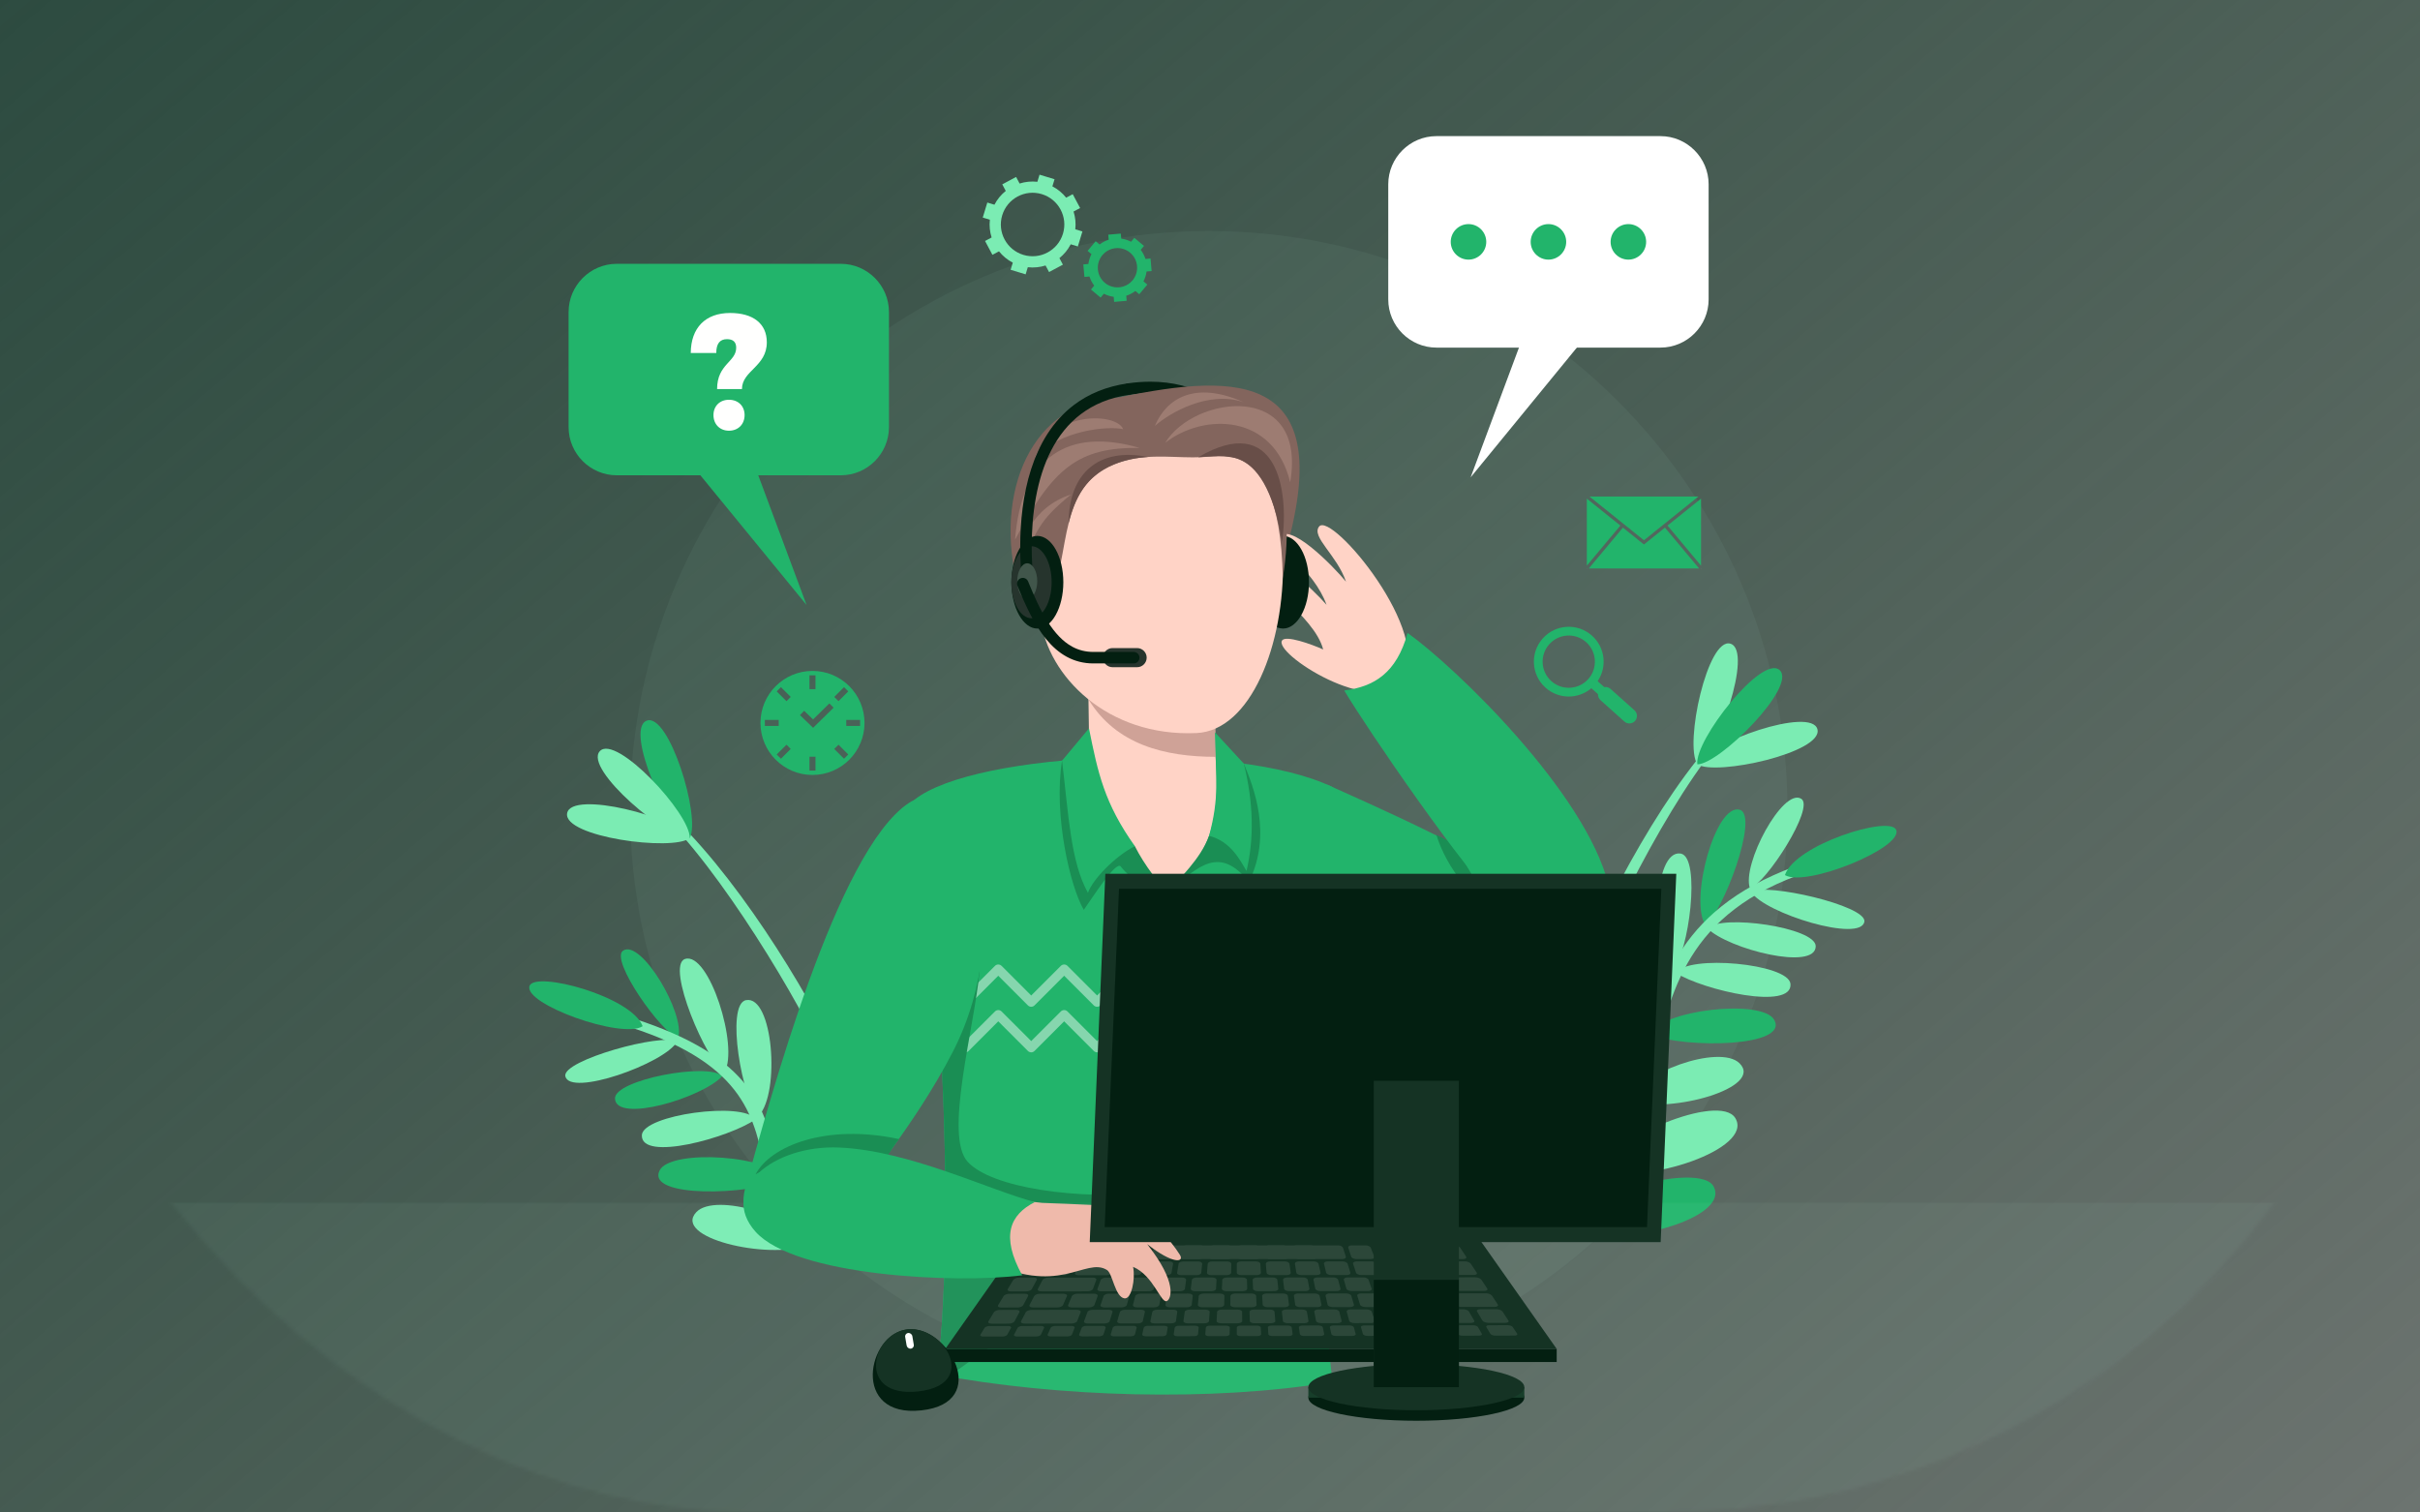 <svg width="640" height="400" viewBox="0 0 640 400" fill="none" xmlns="http://www.w3.org/2000/svg">
<rect x="0" y="0" width="640" height="400" fill="#808080" stroke="none"/>
<rect width="640" height="400" fill="url(#paint0_linear_162_134)"/>
<mask id="mask0_162_134" style="mask-type:alpha" maskUnits="userSpaceOnUse" x="0" y="0" width="640" height="400">
<rect width="640" height="400" rx="200" fill="white"/>
</mask>
<g mask="url(#mask0_162_134)">
<path opacity="0.05" fill-rule="evenodd" clip-rule="evenodd" d="M319.672 367.163C403.96 367.163 472.706 298.418 472.706 214.129C472.706 129.842 403.96 61.096 319.672 61.096C235.384 61.096 166.639 129.842 166.639 214.129C166.639 298.418 235.384 367.163 319.672 367.163Z" fill="#C0FADD"/>
<path fill-rule="evenodd" clip-rule="evenodd" d="M220.267 276.794C222.657 281.657 219.281 282.533 217.114 277.892C208.93 260.365 186.272 223.641 171.144 211.906C169.779 210.85 170.692 209.832 172.057 210.888C190.038 224.836 210.268 256.454 220.267 276.794Z" fill="#7BECB3"/>
<path fill-rule="evenodd" clip-rule="evenodd" d="M182.409 221.659C179.192 216.127 151.035 208.865 149.983 215.092C148.924 221.365 177.856 225.207 182.409 221.659Z" fill="#7BECB3"/>
<path fill-rule="evenodd" clip-rule="evenodd" d="M182.409 221.659C185.431 216.018 176.842 188.238 170.989 190.609C165.093 192.997 176.999 219.645 182.409 221.659Z" fill="#22B46B"/>
<path fill-rule="evenodd" clip-rule="evenodd" d="M182.409 221.659C182.676 215.265 162.853 193.991 158.615 198.674C154.347 203.389 176.662 222.2 182.409 221.659Z" fill="#7BECB3"/>
<path fill-rule="evenodd" clip-rule="evenodd" d="M415.787 260.256C413.814 265.302 417.252 265.891 419.022 261.084C425.705 242.933 445.199 204.436 459.288 191.472C460.559 190.305 459.563 189.367 458.293 190.533C441.547 205.944 424.043 239.148 415.787 260.256Z" fill="#7BECB3"/>
<path fill-rule="evenodd" clip-rule="evenodd" d="M448.881 202.137C451.621 196.353 479.069 186.753 480.64 192.87C482.222 199.031 453.715 205.29 448.881 202.137Z" fill="#7BECB3"/>
<path fill-rule="evenodd" clip-rule="evenodd" d="M448.88 202.137C445.394 196.77 451.621 168.366 457.652 170.237C463.727 172.122 454.102 199.676 448.88 202.137Z" fill="#7BECB3"/>
<path fill-rule="evenodd" clip-rule="evenodd" d="M448.881 202.137C448.078 195.788 466.045 172.924 470.661 177.234C475.31 181.575 454.653 202.193 448.881 202.137Z" fill="#22B46B"/>
<path fill-rule="evenodd" clip-rule="evenodd" d="M208.586 311.124C204.332 305.638 204.337 279.709 210.471 279.285C219.19 278.683 216.84 305.087 208.586 311.124Z" fill="#CFDBE7"/>
<path fill-rule="evenodd" clip-rule="evenodd" d="M213.536 329.404C211.201 321.967 189.148 315.23 184.147 320.568C177.819 327.325 202.681 333.152 213.536 329.404Z" fill="#7BECB3"/>
<path fill-rule="evenodd" clip-rule="evenodd" d="M214.975 328.492C210.692 321.979 216.692 292.674 222.653 295.078C229.698 297.92 224.746 322.456 214.975 328.492Z" fill="#CFDBE7"/>
<path fill-rule="evenodd" clip-rule="evenodd" d="M179.075 275.472C175.194 273.111 148.713 280.398 149.505 284.587C150.568 290.216 175.759 281.287 179.075 275.472Z" fill="#7BECB3"/>
<path fill-rule="evenodd" clip-rule="evenodd" d="M179.356 274.519C174.976 273.311 161.221 253.836 164.77 251.42C169.498 248.201 181.317 268.119 179.356 274.519Z" fill="#22B46B"/>
<path fill-rule="evenodd" clip-rule="evenodd" d="M191.033 284.591C187.243 280.906 162.427 285.579 162.643 290.536C162.932 297.165 185.763 290.326 191.033 284.591Z" fill="#22B46B"/>
<path fill-rule="evenodd" clip-rule="evenodd" d="M191.598 283.583C186.943 281.077 175.96 255.333 181.158 253.62C187.48 251.537 195.483 276.833 191.598 283.583Z" fill="#7BECB3"/>
<path fill-rule="evenodd" clip-rule="evenodd" d="M199.847 296.014C196.686 291.201 169.973 294.813 169.747 300.212C169.447 307.345 192.89 300.87 199.847 296.014Z" fill="#7BECB3"/>
<path fill-rule="evenodd" clip-rule="evenodd" d="M200.686 295.075C196.326 291.312 191.786 265.55 197.296 264.503C204.419 263.149 206.409 288.812 200.686 295.075Z" fill="#7BECB3"/>
<path fill-rule="evenodd" clip-rule="evenodd" d="M207.371 312.032C204.782 305.591 177.365 303.699 174.45 309.523C170.766 316.884 197.994 316.112 207.371 312.032Z" fill="#22B46B"/>
<path fill-rule="evenodd" clip-rule="evenodd" d="M248.5 337C252.95 337.826 253.609 331.593 248.777 331.668C176.12 325.788 232.474 290.211 167.335 269.277C164.687 268.42 163.982 270.791 166.631 271.648C229.275 291.78 172.301 330.834 248.5 337Z" fill="#7BECB3"/>
<path fill-rule="evenodd" clip-rule="evenodd" d="M169.961 271.397C166.993 263.493 141.548 256.722 140.056 260.715C138.262 265.515 164.538 274.938 169.961 271.397Z" fill="#22B46B"/>
<path fill-rule="evenodd" clip-rule="evenodd" d="M421.523 308.499C426.456 301.499 419.349 268.456 411.579 270.507C404.031 272.499 413.716 303.257 421.523 308.499Z" fill="#CFDBE7"/>
<path fill-rule="evenodd" clip-rule="evenodd" d="M411.104 322.605C417.08 313.777 410.018 277.979 402.909 280.069C391.879 283.313 403.191 315.35 411.104 322.605Z" fill="#CFDBE7"/>
<path fill-rule="evenodd" clip-rule="evenodd" d="M435.185 272.797C439.196 267.133 438.063 241.228 431.917 241.071C423.181 240.848 426.676 267.126 435.185 272.797Z" fill="#CFDBE7"/>
<path fill-rule="evenodd" clip-rule="evenodd" d="M429.556 290.427C433.552 283.733 426.285 254.717 420.433 257.378C413.519 260.522 419.533 284.82 429.556 290.427Z" fill="#CFDBE7"/>
<path fill-rule="evenodd" clip-rule="evenodd" d="M423.072 309.551C425.421 301.316 454.713 288.839 458.918 295.687C463.945 303.874 435.102 313.351 423.072 309.551Z" fill="#7BECB3"/>
<path fill-rule="evenodd" clip-rule="evenodd" d="M412.321 324.252C416.989 316.137 449.566 307.045 453.183 313.776C458.069 322.867 424.078 331.463 412.321 324.252Z" fill="#22B46B"/>
<path fill-rule="evenodd" clip-rule="evenodd" d="M463.117 235.898C466.892 233.369 493.664 239.5 493.056 243.719C492.237 249.388 466.682 241.562 463.117 235.898Z" fill="#7BECB3"/>
<path fill-rule="evenodd" clip-rule="evenodd" d="M462.795 234.957C467.119 233.56 480.014 213.506 476.364 211.247C471.5 208.235 460.558 228.649 462.795 234.957Z" fill="#7BECB3"/>
<path fill-rule="evenodd" clip-rule="evenodd" d="M451.567 245.527C455.194 241.681 480.19 245.272 480.189 250.233C480.189 256.868 457.082 251.027 451.567 245.527Z" fill="#7BECB3"/>
<path fill-rule="evenodd" clip-rule="evenodd" d="M450.959 244.545C455.5 241.838 465.355 215.642 460.087 214.156C453.68 212.35 446.785 237.969 450.959 244.545Z" fill="#22B46B"/>
<path fill-rule="evenodd" clip-rule="evenodd" d="M443.259 257.321C446.208 252.376 473.052 254.825 473.513 260.209C474.123 267.322 450.42 261.871 443.259 257.321Z" fill="#7BECB3"/>
<path fill-rule="evenodd" clip-rule="evenodd" d="M442.38 256.421C446.57 252.472 449.988 226.536 444.437 225.73C437.262 224.687 436.389 250.412 442.38 256.421Z" fill="#7BECB3"/>
<path fill-rule="evenodd" clip-rule="evenodd" d="M436.438 273.652C438.745 267.106 466.054 264.022 469.219 269.715C473.218 276.909 445.983 277.322 436.438 273.652Z" fill="#22B46B"/>
<path fill-rule="evenodd" clip-rule="evenodd" d="M431.033 291.275C433.043 283.744 454.782 276.055 460.01 281.171C466.626 287.647 442.041 294.548 431.033 291.275Z" fill="#7BECB3"/>
<path fill-rule="evenodd" clip-rule="evenodd" d="M387.008 327.815C382.599 328.835 381.67 322.635 386.5 322.5C458.832 313.47 410.41 252.943 474.578 229.197C477.187 228.226 477.993 230.565 475.385 231.536C413.675 254.371 462.867 318.345 387.008 327.815Z" fill="#7BECB3"/>
<path fill-rule="evenodd" clip-rule="evenodd" d="M472.046 231.43C474.668 223.405 499.794 215.534 501.458 219.46C503.458 224.177 477.618 234.732 472.046 231.43Z" fill="#22B46B"/>
<path fill-rule="evenodd" clip-rule="evenodd" d="M298.708 104.39C300.614 104.116 302.449 103.984 304.211 103.984C309.635 103.986 314.37 105.232 318.475 107.54C324.625 111.002 329.411 116.903 332.7 124.832C335.984 132.755 337.737 142.68 337.794 153.989C337.798 154.828 338.482 155.505 339.321 155.501C340.16 155.496 340.837 154.812 340.832 153.973C340.746 138.494 337.609 125.345 331.46 115.931C328.384 111.229 324.54 107.466 319.965 104.892C315.393 102.316 310.102 100.943 304.211 100.945C302.296 100.945 300.317 101.089 298.276 101.382C297.446 101.501 296.869 102.271 296.988 103.101C297.107 103.932 297.877 104.508 298.708 104.39Z" fill="#031F11"/>
<path fill-rule="evenodd" clip-rule="evenodd" d="M269.375 155.857C272.964 169.156 287.005 178.618 306.037 185.633C318.437 180.278 333.567 167.314 339.42 147.883C354.375 98.242 327.679 98.499 296.159 105.047C272.921 105.806 262.43 130.121 269.375 155.857Z" fill="#83655D"/>
<path fill-rule="evenodd" clip-rule="evenodd" d="M357.568 247.962C366.226 251.664 395.475 264.835 406.26 266.288C421.172 268.3 423.843 249.328 413.151 240.729C396.165 227.067 359.958 211.645 351.065 207.539C340.556 212.987 332.763 237.36 357.568 247.962Z" fill="#22B46B"/>
<path fill-rule="evenodd" clip-rule="evenodd" d="M384.808 223.313C388.685 230.805 392.917 237.624 395.602 240.384C390.266 238.917 382.598 229.784 379.867 220.785C381.438 221.635 383.214 222.427 384.808 223.313Z" fill="#1A8E54"/>
<path fill-rule="evenodd" clip-rule="evenodd" d="M352.473 208.193C354.027 253.528 359.04 279.893 352.955 315.612C350.111 332.305 349.834 344.759 352.431 365.468C320.372 370.803 279.714 369.501 247.654 363.502C250.977 345.367 252.14 272.745 241.81 211.537C257.68 198.672 327.028 195.739 352.473 208.193Z" fill="#22B46B"/>
<mask id="mask1_162_134" style="mask-type:luminance" maskUnits="userSpaceOnUse" x="241" y="200" width="115" height="169">
<path d="M352.473 208.193C354.027 253.528 359.04 279.893 352.955 315.612C350.111 332.305 349.834 344.759 352.431 365.468C320.372 370.803 279.714 369.501 247.654 363.502C250.977 345.367 252.14 272.745 241.81 211.537C257.68 198.672 327.028 195.739 352.473 208.193Z" fill="#F1B3AB"/>
</mask>
<g mask="url(#mask1_162_134)">
<path opacity="0.45" fill-rule="evenodd" clip-rule="evenodd" d="M342.407 278.308C342.222 278.308 342.037 278.267 341.867 278.184C341.746 278.125 341.634 278.046 341.534 277.946L333.696 270.108L325.857 277.946C325.616 278.187 325.3 278.308 324.984 278.308C324.669 278.308 324.352 278.187 324.111 277.946L316.272 270.108L308.434 277.945C308.193 278.187 307.877 278.307 307.561 278.307C307.246 278.307 306.929 278.187 306.689 277.945L298.85 270.108L291.011 277.945C290.771 278.187 290.454 278.307 290.138 278.307C289.823 278.307 289.507 278.187 289.266 277.945L281.427 270.107L273.597 277.937C273.595 277.94 273.592 277.943 273.588 277.945C273.348 278.187 273.031 278.307 272.716 278.307C272.4 278.307 272.084 278.187 271.843 277.945L264.005 270.107L256.166 277.945C256.165 277.947 256.163 277.949 256.162 277.95C256.161 277.951 256.161 277.951 256.16 277.951C256.158 277.953 256.157 277.955 256.155 277.956C256.143 277.97 256.128 277.982 256.115 277.994C256.115 277.994 256.114 277.994 256.114 277.994C255.881 278.203 255.587 278.307 255.293 278.307C254.977 278.307 254.661 278.187 254.421 277.945C254.417 277.943 254.414 277.94 254.411 277.937L248.528 272.052C248.449 270.809 248.368 269.566 248.282 268.316L255.293 275.327L263.132 267.489C263.205 267.415 263.285 267.352 263.371 267.302C263.565 267.185 263.785 267.127 264.005 267.127C264.32 267.127 264.636 267.247 264.877 267.489L272.716 275.327L280.555 267.489C280.795 267.247 281.112 267.127 281.427 267.127C281.723 267.127 282.02 267.232 282.254 267.444C282.27 267.459 282.285 267.473 282.3 267.489L290.138 275.327L297.977 267.489C298.218 267.248 298.534 267.128 298.85 267.128C299.166 267.128 299.482 267.248 299.723 267.489C299.726 267.492 299.729 267.495 299.732 267.498L307.561 275.327L315.391 267.498C315.394 267.495 315.396 267.492 315.4 267.489C315.641 267.248 315.957 267.128 316.272 267.128C316.588 267.128 316.905 267.248 317.145 267.489L324.984 275.328L332.815 267.498C332.817 267.495 332.82 267.492 332.823 267.489C333.064 267.248 333.38 267.128 333.696 267.128C334.012 267.128 334.328 267.248 334.569 267.489L342.407 275.328L350.245 267.489C350.247 267.489 350.248 267.487 350.249 267.486C350.249 267.485 350.25 267.484 350.251 267.483C350.252 267.482 350.253 267.481 350.255 267.48C350.256 267.479 350.256 267.478 350.257 267.478C350.259 267.476 350.26 267.474 350.263 267.472C350.502 267.242 350.81 267.128 351.118 267.128C351.323 267.128 351.528 267.178 351.713 267.279C351.719 267.283 351.726 267.287 351.732 267.291C351.738 267.294 351.743 267.297 351.75 267.3C351.758 267.305 351.765 267.31 351.773 267.314C351.789 267.325 351.806 267.336 351.822 267.347C351.822 267.348 351.823 267.348 351.823 267.349C351.883 267.39 351.939 267.436 351.991 267.489L355.775 271.274C355.808 272.468 355.833 273.655 355.852 274.842L351.118 270.108L343.289 277.937C343.286 277.941 343.282 277.944 343.28 277.946C343.127 278.099 342.945 278.203 342.752 278.259C342.639 278.292 342.523 278.308 342.407 278.308Z" fill="white"/>
</g>
<mask id="mask2_162_134" style="mask-type:luminance" maskUnits="userSpaceOnUse" x="241" y="200" width="115" height="169">
<path d="M352.473 208.193C354.027 253.528 359.04 279.893 352.955 315.612C350.111 332.305 349.834 344.759 352.431 365.468C320.372 370.803 279.714 369.501 247.654 363.502C250.977 345.367 252.14 272.745 241.81 211.537C257.68 198.672 327.028 195.739 352.473 208.193Z" fill="#F1B3AB"/>
</mask>
<g mask="url(#mask2_162_134)">
<path opacity="0.45" fill-rule="evenodd" clip-rule="evenodd" d="M342.408 266.255C342.092 266.255 341.775 266.134 341.534 265.893L333.697 258.054L325.858 265.893C325.616 266.134 325.301 266.255 324.985 266.255C324.669 266.255 324.353 266.134 324.112 265.893L316.273 258.054L308.435 265.893C308.193 266.134 307.878 266.254 307.562 266.254C307.371 266.254 307.181 266.21 307.006 266.122C306.892 266.064 306.784 265.988 306.689 265.893C306.686 265.889 306.683 265.886 306.68 265.884L298.851 258.054L291.012 265.893C290.771 266.134 290.455 266.254 290.139 266.254C289.823 266.254 289.508 266.133 289.266 265.893L281.428 258.054L273.589 265.893C273.348 266.134 273.032 266.254 272.716 266.254C272.413 266.254 272.111 266.144 271.873 265.922C271.863 265.912 271.854 265.902 271.843 265.893L264.005 258.054L256.167 265.893C256.02 266.039 255.846 266.141 255.66 266.199C255.659 266.199 255.657 266.2 255.657 266.2C255.654 266.2 255.653 266.201 255.65 266.202C255.534 266.237 255.414 266.254 255.294 266.254C254.978 266.254 254.662 266.133 254.421 265.893L247.59 259.062C247.488 257.805 247.381 256.544 247.271 255.284C247.311 255.31 247.349 255.339 247.385 255.37C247.385 255.371 247.386 255.371 247.386 255.371C247.393 255.377 247.4 255.383 247.407 255.389C247.408 255.391 247.411 255.392 247.413 255.395C247.422 255.403 247.431 255.411 247.44 255.42C247.446 255.426 247.45 255.43 247.455 255.435L255.294 263.274L263.132 255.435C263.373 255.194 263.689 255.073 264.005 255.073C264.198 255.073 264.391 255.119 264.567 255.209C264.679 255.266 264.785 255.342 264.878 255.435L272.716 263.274L280.555 255.435C280.796 255.194 281.112 255.073 281.428 255.073C281.744 255.073 282.059 255.194 282.301 255.435L290.139 263.274L297.978 255.436C298.219 255.195 298.534 255.074 298.85 255.074C299.166 255.074 299.482 255.195 299.724 255.436L307.562 263.274L315.4 255.436C315.579 255.257 315.799 255.145 316.03 255.099C316.11 255.082 316.191 255.074 316.273 255.074C316.589 255.074 316.905 255.195 317.146 255.436L324.985 263.275L332.814 255.445C332.818 255.442 332.821 255.439 332.824 255.436C332.977 255.283 333.16 255.179 333.354 255.123C333.466 255.09 333.581 255.074 333.697 255.074C333.882 255.074 334.067 255.116 334.238 255.199C334.357 255.258 334.47 255.336 334.57 255.436L342.408 263.275L350.246 255.436C350.248 255.435 350.248 255.434 350.249 255.433C350.25 255.432 350.251 255.431 350.251 255.43C350.253 255.43 350.254 255.428 350.255 255.427C350.256 255.426 350.257 255.426 350.258 255.425C350.259 255.423 350.261 255.421 350.263 255.419C350.406 255.282 350.573 255.186 350.75 255.13C350.87 255.093 350.995 255.074 351.119 255.074C351.435 255.074 351.751 255.195 351.992 255.436L355.255 258.699C355.321 259.934 355.383 261.158 355.44 262.376L351.119 258.054L343.281 265.893C343.039 266.134 342.723 266.255 342.408 266.255Z" fill="white"/>
</g>
<path fill-rule="evenodd" clip-rule="evenodd" d="M250.805 364.072C249.746 363.886 248.696 363.697 247.654 363.502C250.043 350.47 251.315 309.3 248.009 264.448C251.596 261.665 254.835 259.363 259.097 256.775C257.514 272.62 249.619 300.447 255.934 307.283C262.248 314.118 284.697 317.464 305.824 315.428C319.348 314.125 280.508 343.071 250.805 364.072Z" fill="#1A8E54"/>
<path fill-rule="evenodd" clip-rule="evenodd" d="M252.05 278.039C241.312 298.924 227.578 313.416 223.99 321.396C217.366 336.121 193.119 328.446 197.07 314.264C203.608 290.808 221.329 224.943 240.325 212.38C256.123 201.932 269.414 244.271 252.05 278.039Z" fill="#22B46B"/>
<path fill-rule="evenodd" clip-rule="evenodd" d="M231.556 310.624C224.286 310.52 203.853 307.565 199.81 310.595C203.659 303.163 218.324 297.063 237.787 301.252C235.86 303.382 232.99 308.809 231.556 310.624Z" fill="#1A8E54"/>
<path fill-rule="evenodd" clip-rule="evenodd" d="M320.728 152.506L321.426 198.284C321.574 208.057 324.585 222.896 309 235.826C289.396 223.288 288.236 209.772 288.075 199.26L287.378 153.482C287.073 133.541 320.41 131.674 320.728 152.506Z" fill="#FFD3C6"/>
<path fill-rule="evenodd" clip-rule="evenodd" d="M321.222 184.896C310.389 186.175 301.301 186.059 287.857 184.965C295.165 196.944 307.991 200.137 321.549 200.159L321.222 184.896Z" fill="#CFA297"/>
<path fill-rule="evenodd" clip-rule="evenodd" d="M370.794 179.833C379.333 167.651 352.081 135.134 348.849 139.255C346.714 141.979 353.537 146.748 355.972 153.836C352.574 149.696 340.691 137.55 338.234 142.304C337.151 144.4 347.43 150.564 350.822 159.957C347.086 155.653 336.451 145.721 334.163 149.328C331.515 153.503 347.569 162.567 349.929 171.758C346.605 170.273 340.188 168.026 339.115 169.317C336.352 172.644 363.583 190.12 370.794 179.833Z" fill="#FFD3C6"/>
<path fill-rule="evenodd" clip-rule="evenodd" d="M339.312 166.234C343.094 166.234 346.177 160.729 346.177 153.981C346.177 147.233 343.094 141.729 339.312 141.729C335.532 141.729 332.449 147.233 332.449 153.981C332.449 160.729 335.532 166.234 339.312 166.234Z" fill="#031F11"/>
<path fill-rule="evenodd" clip-rule="evenodd" d="M305.84 104.979C275.387 107.469 272.175 137.65 275.24 163.679C277.008 178.697 292.862 194.93 316.409 193.871C345.23 192.574 352.148 102.514 305.84 104.979Z" fill="#FFD3C6"/>
<path fill-rule="evenodd" clip-rule="evenodd" d="M339.249 152.924C338.907 131.176 333.223 123.615 327.679 121.458C323.387 119.789 321.959 120.953 315.422 120.953C308.885 120.953 301.853 119.849 294.583 122.837C277.875 129.708 284.304 150.593 275.625 161.25C272.234 148.802 271.354 132.859 278.649 119.726C284.727 108.786 295.861 103.648 306.996 103.699C337.265 103.836 343.119 129.447 339.249 152.924Z" fill="#83655D"/>
<path fill-rule="evenodd" clip-rule="evenodd" d="M271.452 149.413C273.549 148.833 276.255 152.006 277.497 156.498C278.741 160.991 278.047 165.103 275.951 165.683C273.854 166.263 271.148 163.091 269.905 158.598C268.663 154.105 269.355 149.992 271.452 149.413Z" fill="#EFBAAB"/>
<path fill-rule="evenodd" clip-rule="evenodd" d="M341.21 127.547C336.779 109.303 318.341 109.154 308.151 117.112C315.725 104.554 345.784 100.58 341.21 127.547Z" fill="#9D7C72"/>
<path fill-rule="evenodd" clip-rule="evenodd" d="M268.445 142.737C278.469 123.691 285.222 118.276 301.378 118.453C282.641 113.012 270.119 120.589 268.445 142.737Z" fill="#9D7C72"/>
<path fill-rule="evenodd" clip-rule="evenodd" d="M269.259 151.057C274.352 140.145 274.536 137.885 283.247 130.775C273.152 134.006 268.92 143.611 269.259 151.057Z" fill="#9D7C72"/>
<path fill-rule="evenodd" clip-rule="evenodd" d="M328.867 106.354C319.626 103.234 309.363 109.14 305.417 112.648C308.508 105.22 316.164 100.69 328.867 106.354Z" fill="#9D7C72"/>
<path fill-rule="evenodd" clip-rule="evenodd" d="M273.697 121.04C280.299 113.618 293.424 112.603 297.039 113.51C295.429 109.212 278.577 108.315 273.697 121.04Z" fill="#9D7C72"/>
<path fill-rule="evenodd" clip-rule="evenodd" d="M303.596 120.852C300.646 121.048 297.635 121.582 294.583 122.837C287.088 125.919 284.249 131.822 282.614 138.357C282.639 125.003 290.702 118.264 303.596 120.852ZM339.06 143.304C336.769 129.262 332.241 123.232 327.679 121.458C324.651 120.281 319.845 120.694 316.868 120.933C337.564 108.774 341.032 129.445 339.06 143.304Z" fill="#684E48"/>
<path fill-rule="evenodd" clip-rule="evenodd" d="M273.995 153.553C273.722 153.432 273.42 153.371 273.11 153.371C272.567 153.371 271.985 153.564 271.538 154.011C271.09 154.456 270.809 155.138 270.813 156.006C270.815 157.155 271.27 158.643 272.427 160.605C272.56 160.831 272.851 160.906 273.077 160.773C273.302 160.639 273.377 160.348 273.244 160.122C272.136 158.251 271.759 156.894 271.761 156.006C271.765 155.329 271.962 154.931 272.208 154.683C272.457 154.434 272.786 154.321 273.11 154.32C273.293 154.32 273.468 154.358 273.611 154.421C273.851 154.528 274.131 154.419 274.237 154.179C274.343 153.94 274.235 153.659 273.995 153.553Z" fill="#C39A8F"/>
<path fill-rule="evenodd" clip-rule="evenodd" d="M272.348 158.866C272.834 158.677 273.352 158.573 273.822 158.573C274.303 158.573 274.726 158.681 275.04 158.888C275.352 159.097 275.577 159.391 275.69 159.88C275.747 160.137 276.001 160.297 276.257 160.24C276.513 160.182 276.674 159.929 276.617 159.673C276.463 158.971 276.073 158.427 275.56 158.094C275.049 157.759 274.44 157.624 273.822 157.623C273.214 157.624 272.591 157.754 272.004 157.981C271.76 158.076 271.639 158.351 271.734 158.596C271.828 158.84 272.104 158.961 272.348 158.866Z" fill="#C39A8F"/>
<path fill-rule="evenodd" clip-rule="evenodd" d="M300.13 223.781C302.599 228.75 307.087 234.56 308.999 235.826C304.717 235.305 299.522 233.23 296.399 229.159C295.142 227.519 288.873 237.508 286.62 240.62C283.019 234.523 278.57 215.44 280.875 201.162C285.589 205.416 295.615 221.715 300.13 223.781Z" fill="#1A8E54"/>
<path fill-rule="evenodd" clip-rule="evenodd" d="M300.131 223.781C292.086 212.465 290.37 204.491 287.996 192.633L280.875 201.162C282.599 215.459 283.141 227.956 287.722 236.126C288.882 232.683 294.886 226.424 300.131 223.781Z" fill="#22B46B"/>
<path fill-rule="evenodd" clip-rule="evenodd" d="M319.757 221.042C317.413 227.369 311.772 232.344 308.999 235.825C317.253 228.744 322.549 223.701 330.311 233.225C336.474 220.636 331.587 208.266 328.943 201.948C324.428 204.015 324.273 218.974 319.757 221.042Z" fill="#1A8E54"/>
<mask id="mask3_162_134" style="mask-type:luminance" maskUnits="userSpaceOnUse" x="0" y="318" width="640" height="82">
<path d="M0 318H640V400H0V318Z" fill="#CFDBE7"/>
</mask>
<g mask="url(#mask3_162_134)">
<path opacity="0.05" fill-rule="evenodd" clip-rule="evenodd" d="M0 400H640V318H0V400Z" fill="#C0FADD"/>
</g>
<path fill-rule="evenodd" clip-rule="evenodd" d="M319.759 221.042C322.462 210.899 321.626 206.33 321.307 193.676L328.945 201.948C331.529 212.445 331.683 221.712 329.66 230.347C327.805 227.222 325.439 222.53 319.759 221.042Z" fill="#22B46B"/>
<path fill-rule="evenodd" clip-rule="evenodd" d="M249.996 360.206H411.688V356.737H249.996V360.206Z" fill="#031F11"/>
<path fill-rule="evenodd" clip-rule="evenodd" d="M391.009 327.377H270.675L249.996 356.737H411.688L391.009 327.377Z" fill="#153324"/>
<g opacity="0.1">
<path fill-rule="evenodd" clip-rule="evenodd" d="M265.102 353.466C263.421 353.47 261.738 353.472 260.056 353.476C259.472 353.477 259.125 353.255 259.287 352.982C259.639 352.383 260.006 351.795 260.369 351.195C260.534 350.925 261.126 350.698 261.695 350.698C263.334 350.696 264.974 350.692 266.613 350.688C267.169 350.687 267.515 350.912 267.369 351.183C267.045 351.781 266.715 352.367 266.399 352.97C266.259 353.237 265.672 353.466 265.102 353.466Z" fill="white"/>
<path fill-rule="evenodd" clip-rule="evenodd" d="M266.741 350.062C265.259 350.066 263.791 350.066 262.293 350.069C261.61 350.069 261.197 349.793 261.396 349.461C261.879 348.652 262.365 347.845 262.85 347.036C263.049 346.705 263.776 346.43 264.432 346.429C265.872 346.428 267.311 346.424 268.736 346.421C269.392 346.421 269.772 346.694 269.592 347.03C269.16 347.832 268.728 348.647 268.295 349.451C268.114 349.787 267.425 350.059 266.741 350.062Z" fill="white"/>
<path fill-rule="evenodd" clip-rule="evenodd" d="M269.08 345.792C267.654 345.794 266.228 345.798 264.789 345.799C264.147 345.8 263.763 345.526 263.962 345.194C264.446 344.387 264.932 343.579 265.416 342.77C265.617 342.436 266.3 342.163 266.941 342.162C268.324 342.161 269.692 342.159 271.075 342.158C271.702 342.157 272.068 342.425 271.887 342.763C271.456 343.569 271.023 344.382 270.59 345.188C270.41 345.522 269.721 345.792 269.08 345.792Z" fill="white"/>
<path fill-rule="evenodd" clip-rule="evenodd" d="M271.417 341.528C270.049 341.529 268.695 341.532 267.312 341.533C266.685 341.534 266.313 341.26 266.513 340.925C266.997 340.119 267.484 339.313 267.968 338.504C268.168 338.169 268.852 337.896 269.45 337.896C270.776 337.896 272.101 337.894 273.413 337.894C274.011 337.894 274.359 338.17 274.183 338.498C273.746 339.311 273.306 340.111 272.872 340.921C272.694 341.251 272.044 341.528 271.417 341.528Z" fill="white"/>
<path fill-rule="evenodd" clip-rule="evenodd" d="M273.755 337.265C272.444 337.265 271.133 337.267 269.821 337.267C269.222 337.267 268.88 336.993 269.08 336.659C269.748 335.544 270.405 334.43 271.076 333.317C271.745 332.202 272.415 331.085 273.086 329.969C273.285 329.636 273.927 329.362 274.468 329.362C275.68 329.362 276.891 329.362 278.088 329.362C278.645 329.362 278.934 329.639 278.759 329.969C278.164 331.087 277.561 332.202 276.962 333.317C276.365 334.429 275.759 335.539 275.166 336.656C274.99 336.989 274.354 337.265 273.755 337.265Z" fill="white"/>
<path fill-rule="evenodd" clip-rule="evenodd" d="M276.078 333C274.838 333 273.584 333 272.315 333C271.745 333 271.431 332.727 271.631 332.392C272.114 331.584 272.6 330.776 273.085 329.969C273.284 329.635 273.926 329.362 274.468 329.362C275.679 329.362 276.891 329.362 278.088 329.362C278.644 329.362 278.932 329.638 278.758 329.969C278.333 330.779 277.893 331.587 277.461 332.392C277.28 332.73 276.663 333 276.078 333Z" fill="white"/>
<path fill-rule="evenodd" clip-rule="evenodd" d="M274.025 353.45C272.343 353.451 270.662 353.458 268.965 353.459C268.395 353.46 268.038 353.241 268.181 352.967C268.494 352.371 268.806 351.783 269.122 351.18C269.262 350.912 269.821 350.681 270.39 350.681C272.044 350.679 273.683 350.677 275.323 350.674C275.878 350.672 276.244 350.9 276.121 351.168C275.845 351.768 275.567 352.36 275.294 352.953C275.168 353.228 274.595 353.449 274.025 353.45Z" fill="white"/>
<path fill-rule="evenodd" clip-rule="evenodd" d="M283.292 350.035C279.215 350.043 275.123 350.046 271.033 350.054C270.292 350.055 269.848 349.761 270.035 349.406C270.446 348.625 270.86 347.847 271.261 347.069C271.444 346.71 272.173 346.417 272.886 346.417C276.834 346.413 280.797 346.406 284.746 346.401C285.458 346.399 285.924 346.694 285.787 347.049C285.483 347.829 285.177 348.606 284.874 349.381C284.735 349.74 284.033 350.034 283.292 350.035Z" fill="white"/>
<path fill-rule="evenodd" clip-rule="evenodd" d="M279.571 345.78C277.447 345.784 275.322 345.784 273.199 345.788C272.486 345.788 272.092 345.501 272.272 345.141C272.661 344.365 273.074 343.585 273.484 342.807C273.672 342.45 274.368 342.154 275.051 342.154C277.104 342.15 279.157 342.152 281.209 342.149C281.88 342.147 282.308 342.435 282.15 342.795C281.809 343.574 281.47 344.354 281.138 345.129C280.985 345.486 280.269 345.78 279.571 345.78Z" fill="white"/>
<path fill-rule="evenodd" clip-rule="evenodd" d="M287.596 341.511C283.534 341.516 279.456 341.518 275.38 341.524C274.695 341.525 274.294 341.233 274.482 340.877C274.892 340.097 275.303 339.319 275.693 338.54C275.873 338.18 276.577 337.892 277.232 337.892C281.167 337.888 285.087 337.884 289.007 337.882C289.648 337.881 290.05 338.169 289.919 338.529C289.637 339.303 289.344 340.084 289.05 340.863C288.916 341.218 288.266 341.511 287.596 341.511Z" fill="white"/>
<path fill-rule="evenodd" clip-rule="evenodd" d="M281.394 337.259C280.083 337.259 278.772 337.262 277.461 337.262C276.862 337.262 276.519 336.989 276.691 336.654C277.103 335.851 277.514 335.04 277.945 334.236C278.126 333.898 278.729 333.627 279.328 333.627C280.583 333.627 281.837 333.626 283.105 333.625C283.689 333.624 284.03 333.897 283.875 334.233C283.503 335.04 283.15 335.848 282.778 336.652C282.623 336.986 282.008 337.259 281.394 337.259Z" fill="white"/>
<path fill-rule="evenodd" clip-rule="evenodd" d="M283.391 332.998C282.137 332.998 280.882 332.998 279.642 332.998C279.058 332.998 278.727 332.726 278.901 332.392C279.325 331.582 279.756 330.776 280.169 329.969C280.34 329.635 280.939 329.362 281.51 329.362C282.707 329.362 283.905 329.362 285.102 329.362C285.672 329.362 285.979 329.633 285.829 329.969C285.467 330.774 285.103 331.583 284.731 332.39C284.576 332.726 283.976 332.998 283.391 332.998Z" fill="white"/>
<path fill-rule="evenodd" clip-rule="evenodd" d="M282.265 353.435C280.811 353.438 279.357 353.441 277.888 353.442C277.318 353.443 276.942 353.223 277.061 352.951C277.326 352.352 277.595 351.764 277.86 351.165C277.98 350.894 278.53 350.67 279.086 350.668C280.526 350.665 281.937 350.665 283.362 350.662C283.918 350.661 284.295 350.884 284.189 351.154C283.953 351.752 283.715 352.345 283.49 352.938C283.387 353.212 282.835 353.434 282.265 353.435Z" fill="white"/>
<path fill-rule="evenodd" clip-rule="evenodd" d="M290.633 353.418C289.179 353.42 287.725 353.427 286.257 353.429C285.687 353.43 285.302 353.209 285.401 352.934C285.616 352.341 285.844 351.753 286.072 351.149C286.171 350.885 286.699 350.656 287.255 350.655C288.694 350.651 290.106 350.648 291.531 350.645C292.087 350.643 292.485 350.871 292.401 351.142C292.214 351.74 292.015 352.331 291.831 352.924C291.745 353.199 291.203 353.418 290.633 353.418Z" fill="white"/>
<path fill-rule="evenodd" clip-rule="evenodd" d="M298.999 353.404C297.546 353.407 296.091 353.408 294.638 353.411C294.068 353.413 293.664 353.193 293.739 352.921C293.906 352.325 294.105 351.734 294.282 351.137C294.361 350.865 294.88 350.641 295.436 350.64C296.847 350.638 298.273 350.637 299.684 350.635C300.255 350.634 300.664 350.855 300.596 351.127C300.449 351.723 300.291 352.314 300.155 352.91C300.092 353.18 299.584 353.403 298.999 353.404Z" fill="white"/>
<path fill-rule="evenodd" clip-rule="evenodd" d="M307.382 353.389C305.928 353.393 304.474 353.395 303.005 353.397C302.435 353.398 302.02 353.179 302.079 352.905C302.205 352.311 302.341 351.719 302.478 351.124C302.541 350.851 303.034 350.629 303.589 350.628C305.03 350.626 306.455 350.624 307.867 350.621C308.422 350.619 308.852 350.84 308.808 351.113C308.709 351.707 308.605 352.299 308.508 352.893C308.463 353.167 307.952 353.388 307.382 353.389Z" fill="white"/>
<path fill-rule="evenodd" clip-rule="evenodd" d="M315.749 353.372C314.295 353.374 312.841 353.376 311.387 353.38C310.802 353.381 310.368 353.162 310.403 352.891C310.482 352.296 310.587 351.7 310.674 351.108C310.714 350.835 311.202 350.615 311.772 350.614C313.197 350.608 314.609 350.608 316.034 350.606C316.59 350.606 317.03 350.824 317.004 351.098C316.945 351.691 316.881 352.284 316.832 352.878C316.81 353.15 316.319 353.372 315.749 353.372Z" fill="white"/>
<path fill-rule="evenodd" clip-rule="evenodd" d="M324.117 353.358C322.663 353.362 321.209 353.364 319.755 353.366C319.185 353.366 318.739 353.148 318.757 352.873C318.796 352.282 318.852 351.689 318.9 351.096C318.922 350.822 319.384 350.599 319.94 350.599C321.351 350.599 322.777 350.597 324.188 350.594C324.772 350.593 325.238 350.812 325.229 351.084C325.209 351.68 325.186 352.27 325.186 352.864C325.186 353.136 324.702 353.357 324.117 353.358Z" fill="white"/>
<path fill-rule="evenodd" clip-rule="evenodd" d="M332.499 353.343C331.045 353.345 329.591 353.352 328.123 353.353C327.552 353.354 327.082 353.134 327.082 352.861C327.082 352.268 327.086 351.675 327.096 351.082C327.1 350.807 327.552 350.588 328.108 350.587C329.534 350.585 330.96 350.581 332.371 350.58C332.926 350.579 333.407 350.798 333.425 351.071C333.464 351.664 333.486 352.255 333.525 352.849C333.543 353.124 333.069 353.343 332.499 353.343Z" fill="white"/>
<path fill-rule="evenodd" clip-rule="evenodd" d="M340.866 353.33C339.413 353.333 337.958 353.334 336.505 353.336C335.92 353.338 335.453 353.119 335.435 352.847C335.396 352.253 335.355 351.659 335.306 351.069C335.284 350.794 335.706 350.574 336.277 350.573C337.701 350.569 339.113 350.567 340.538 350.565C341.094 350.564 341.586 350.784 341.621 351.06C341.699 351.65 341.772 352.241 341.849 352.835C341.885 353.106 341.436 353.328 340.866 353.33Z" fill="white"/>
<path fill-rule="evenodd" clip-rule="evenodd" d="M349.249 353.313C347.795 353.316 346.34 353.32 344.873 353.322C344.302 353.323 343.815 353.103 343.774 352.831C343.687 352.237 343.592 351.646 343.504 351.056C343.464 350.783 343.889 350.562 344.444 350.561C345.884 350.56 347.296 350.557 348.721 350.554C349.277 350.552 349.779 350.77 349.833 351.045C349.95 351.636 350.086 352.224 350.204 352.82C350.258 353.091 349.818 353.311 349.249 353.313Z" fill="white"/>
<path fill-rule="evenodd" clip-rule="evenodd" d="M357.615 353.298C356.161 353.3 354.707 353.301 353.239 353.304C352.669 353.306 352.162 353.089 352.099 352.815C351.962 352.223 351.84 351.628 351.714 351.04C351.654 350.764 352.056 350.546 352.612 350.546C354.038 350.544 355.463 350.54 356.874 350.539C357.43 350.538 357.966 350.755 358.043 351.031C358.208 351.619 358.363 352.211 358.528 352.803C358.604 353.076 358.185 353.298 357.615 353.298Z" fill="white"/>
<path fill-rule="evenodd" clip-rule="evenodd" d="M365.983 353.283C364.529 353.286 363.075 353.289 361.621 353.291C361.051 353.292 360.532 353.07 360.452 352.801C360.275 352.205 360.1 351.618 359.925 351.028C359.843 350.752 360.239 350.532 360.794 350.531C362.205 350.531 363.631 350.526 365.042 350.524C365.612 350.524 366.159 350.742 366.254 351.017C366.458 351.605 366.665 352.193 366.881 352.789C366.978 353.057 366.567 353.282 365.983 353.283Z" fill="white"/>
<path fill-rule="evenodd" clip-rule="evenodd" d="M374.364 353.266C372.911 353.268 371.457 353.274 369.988 353.276C369.418 353.277 368.88 353.057 368.777 352.787C368.552 352.192 368.335 351.605 368.121 351.014C368.023 350.741 368.392 350.52 368.948 350.52C370.388 350.518 371.799 350.516 373.224 350.512C373.78 350.511 374.337 350.729 374.451 351.002C374.694 351.592 374.952 352.182 375.206 352.774C375.322 353.046 374.935 353.266 374.364 353.266Z" fill="white"/>
<path fill-rule="evenodd" clip-rule="evenodd" d="M382.733 353.252C381.279 353.256 379.825 353.256 378.371 353.26C377.786 353.261 377.236 353.041 377.116 352.77C376.852 352.176 376.572 351.591 376.318 350.999C376.202 350.729 376.56 350.506 377.13 350.505C378.555 350.502 379.967 350.501 381.392 350.499C381.948 350.497 382.507 350.716 382.647 350.99C382.948 351.577 383.241 352.161 383.545 352.758C383.683 353.028 383.303 353.251 382.733 353.252Z" fill="white"/>
<path fill-rule="evenodd" clip-rule="evenodd" d="M391.101 353.235C389.646 353.238 388.193 353.243 386.738 353.245C386.168 353.245 385.599 353.027 385.455 352.755C385.143 352.163 384.852 351.57 384.544 350.985C384.396 350.706 384.743 350.492 385.299 350.49C386.71 350.487 388.136 350.489 389.547 350.486C390.117 350.484 390.711 350.696 390.873 350.975C391.209 351.557 391.543 352.151 391.884 352.743C392.042 353.017 391.685 353.234 391.101 353.235Z" fill="white"/>
<path fill-rule="evenodd" clip-rule="evenodd" d="M400.508 353.218C398.827 353.222 397.144 353.225 395.463 353.228C394.892 353.229 394.308 353.004 394.151 352.74C393.795 352.141 393.435 351.564 393.083 350.971C392.922 350.7 393.253 350.477 393.809 350.476C395.448 350.472 397.088 350.47 398.727 350.469C399.297 350.468 399.884 350.684 400.067 350.959C400.455 351.545 400.842 352.131 401.235 352.726C401.413 352.994 401.093 353.218 400.508 353.218Z" fill="white"/>
<path fill-rule="evenodd" clip-rule="evenodd" d="M292.058 350.02C290.619 350.021 289.164 350.022 287.696 350.025C287.026 350.027 286.573 349.762 286.699 349.429C287.001 348.621 287.293 347.802 287.596 346.991C287.72 346.661 288.352 346.397 288.993 346.395C290.419 346.392 291.815 346.39 293.227 346.388C293.868 346.387 294.318 346.653 294.211 346.984C293.947 347.794 293.71 348.609 293.455 349.422C293.354 349.747 292.728 350.02 292.058 350.02Z" fill="white"/>
<path fill-rule="evenodd" clip-rule="evenodd" d="M300.867 350.004C299.427 350.005 297.973 350.007 296.505 350.01C295.835 350.012 295.365 349.745 295.464 349.418C295.707 348.608 295.934 347.795 296.177 346.981C296.275 346.653 296.875 346.384 297.517 346.384C298.928 346.38 300.339 346.377 301.736 346.376C302.377 346.376 302.855 346.642 302.777 346.97C302.584 347.78 302.404 348.594 302.221 349.406C302.147 349.733 301.536 350.003 300.867 350.004Z" fill="white"/>
<path fill-rule="evenodd" clip-rule="evenodd" d="M309.676 349.989C308.223 349.992 306.783 349.995 305.329 349.997C304.645 349.998 304.162 349.732 304.231 349.403C304.404 348.593 304.572 347.779 304.745 346.97C304.814 346.641 305.386 346.373 306.042 346.372C307.453 346.368 308.85 346.366 310.261 346.365C310.916 346.364 311.398 346.631 311.345 346.957C311.212 347.772 311.11 348.582 310.988 349.391C310.939 349.72 310.361 349.988 309.676 349.989Z" fill="white"/>
<path fill-rule="evenodd" clip-rule="evenodd" d="M318.5 349.975C317.046 349.975 315.606 349.98 314.138 349.982C313.468 349.982 312.939 349.716 312.983 349.391C313.095 348.58 313.199 347.768 313.311 346.955C313.356 346.63 313.924 346.361 314.566 346.359C315.977 346.356 317.388 346.353 318.785 346.352C319.427 346.351 319.936 346.619 319.911 346.945C319.85 347.756 319.801 348.569 319.74 349.377C319.716 349.705 319.17 349.974 318.5 349.975Z" fill="white"/>
<path fill-rule="evenodd" clip-rule="evenodd" d="M327.31 349.963C325.857 349.963 324.403 349.967 322.949 349.967C322.278 349.967 321.735 349.702 321.751 349.374C321.792 348.566 321.838 347.756 321.88 346.943C321.896 346.618 322.435 346.348 323.077 346.347C324.503 346.345 325.9 346.344 327.31 346.342C327.952 346.342 328.494 346.607 328.494 346.936C328.494 347.746 328.512 348.556 328.522 349.367C328.527 349.692 327.98 349.962 327.31 349.963Z" fill="white"/>
<path fill-rule="evenodd" clip-rule="evenodd" d="M336.12 349.948C334.666 349.949 333.212 349.953 331.759 349.955C331.089 349.955 330.541 349.69 330.532 349.362C330.512 348.553 330.481 347.743 330.461 346.933C330.452 346.605 330.96 346.336 331.601 346.335C333.013 346.334 334.424 346.334 335.821 346.33C336.463 346.329 337.032 346.595 337.062 346.923C337.132 347.734 337.204 348.544 337.274 349.352C337.303 349.677 336.789 349.947 336.12 349.948Z" fill="white"/>
<path fill-rule="evenodd" clip-rule="evenodd" d="M344.929 349.933C343.474 349.935 342.021 349.939 340.581 349.94C339.897 349.941 339.321 349.674 339.283 349.349C339.192 348.54 339.105 347.73 339.014 346.921C338.976 346.594 339.483 346.325 340.139 346.322C341.536 346.32 342.947 346.321 344.344 346.318C345 346.316 345.574 346.583 345.627 346.911C345.758 347.719 345.898 348.529 346.04 349.338C346.098 349.663 345.613 349.933 344.929 349.933Z" fill="white"/>
<path fill-rule="evenodd" clip-rule="evenodd" d="M353.753 349.919C352.299 349.92 350.846 349.923 349.377 349.926C348.721 349.928 348.112 349.66 348.051 349.336C347.899 348.526 347.733 347.718 347.581 346.909C347.52 346.582 348.009 346.312 348.65 346.311C350.075 346.308 351.472 346.308 352.883 346.307C353.524 346.306 354.114 346.574 354.195 346.899C354.399 347.71 354.605 348.517 354.808 349.323C354.89 349.649 354.423 349.918 353.753 349.919Z" fill="white"/>
<path fill-rule="evenodd" clip-rule="evenodd" d="M362.562 349.905C361.108 349.906 359.654 349.908 358.186 349.911C357.531 349.913 356.904 349.646 356.818 349.321C356.604 348.513 356.385 347.706 356.162 346.897C356.072 346.571 356.533 346.299 357.174 346.299C358.585 346.297 359.996 346.296 361.394 346.294C362.034 346.293 362.653 346.565 362.761 346.887C363.037 347.699 363.3 348.505 363.575 349.311C363.684 349.636 363.231 349.904 362.562 349.905Z" fill="white"/>
<path fill-rule="evenodd" clip-rule="evenodd" d="M371.372 349.89C369.918 349.891 368.463 349.894 367.01 349.898C366.34 349.898 365.699 349.632 365.585 349.307C365.3 348.5 365.013 347.693 364.73 346.885C364.614 346.557 365.043 346.288 365.698 346.287C367.109 346.285 368.507 346.283 369.918 346.281C370.573 346.281 371.196 346.553 371.329 346.875C371.666 347.686 372.004 348.487 372.342 349.297C372.475 349.618 372.042 349.89 371.372 349.89Z" fill="white"/>
<path fill-rule="evenodd" clip-rule="evenodd" d="M380.196 349.875C378.742 349.876 377.287 349.88 375.819 349.883C375.163 349.884 374.476 349.619 374.337 349.294C373.991 348.488 373.651 347.679 373.296 346.872C373.152 346.546 373.581 346.277 374.223 346.277C375.634 346.276 377.045 346.272 378.443 346.27C379.084 346.269 379.734 346.542 379.896 346.864C380.304 347.672 380.697 348.476 381.094 349.282C381.253 349.607 380.851 349.875 380.196 349.875Z" fill="white"/>
<path fill-rule="evenodd" clip-rule="evenodd" d="M389.004 349.861C387.551 349.863 386.097 349.865 384.628 349.868C383.973 349.87 383.271 349.605 383.103 349.28C382.687 348.476 382.277 347.665 381.863 346.861C381.694 346.532 382.091 346.265 382.733 346.265C384.158 346.264 385.556 346.259 386.967 346.258C387.608 346.257 388.29 346.527 388.477 346.851C388.945 347.658 389.406 348.461 389.874 349.268C390.062 349.591 389.66 349.861 389.004 349.861Z" fill="white"/>
<path fill-rule="evenodd" clip-rule="evenodd" d="M398.1 349.846C396.617 349.848 395.148 349.85 393.651 349.854C392.967 349.855 392.251 349.586 392.056 349.256C391.581 348.457 391.11 347.65 390.63 346.856C390.426 346.519 390.802 346.254 391.457 346.253C392.896 346.251 394.336 346.247 395.761 346.246C396.418 346.245 397.12 346.512 397.344 346.846C397.875 347.641 398.399 348.442 398.925 349.244C399.142 349.571 398.784 349.845 398.1 349.846Z" fill="white"/>
<path fill-rule="evenodd" clip-rule="evenodd" d="M395.277 345.623C392.355 345.627 389.419 345.632 386.482 345.636C385.769 345.636 385.034 345.348 384.843 344.996C384.42 344.221 383.988 343.452 383.56 342.684C383.361 342.326 383.759 342.035 384.443 342.035C387.28 342.033 390.117 342.031 392.939 342.027C393.609 342.026 394.342 342.309 394.578 342.67C395.083 343.435 395.595 344.207 396.104 344.98C396.336 345.331 395.961 345.623 395.277 345.623Z" fill="white"/>
<path fill-rule="evenodd" clip-rule="evenodd" d="M392.525 341.402C389.19 341.404 385.839 341.408 382.49 341.412C381.82 341.413 381.11 341.126 380.921 340.773C380.511 340 380.079 339.231 379.668 338.458C379.479 338.105 379.867 337.814 380.509 337.814C383.744 337.812 386.966 337.808 390.202 337.807C390.829 337.806 391.539 338.096 391.77 338.446C392.28 339.22 392.8 339.987 393.31 340.759C393.542 341.11 393.195 341.402 392.525 341.402Z" fill="white"/>
<path fill-rule="evenodd" clip-rule="evenodd" d="M389.789 337.185C385.199 337.189 380.594 337.188 375.99 337.192C375.349 337.193 374.681 336.904 374.508 336.553C374.125 335.778 373.735 335.01 373.353 334.233C373.18 333.882 373.553 333.591 374.165 333.591C378.599 333.589 383.032 333.586 387.451 333.586C388.064 333.586 388.745 333.876 388.976 334.225C389.487 335.001 390.005 335.767 390.516 336.542C390.747 336.891 390.43 337.184 389.789 337.185Z" fill="white"/>
<path fill-rule="evenodd" clip-rule="evenodd" d="M387.052 332.964C385.227 332.964 383.402 332.964 381.563 332.964C380.951 332.964 380.286 332.671 380.081 332.32C379.631 331.547 379.18 330.78 378.741 330.01C378.54 329.655 378.841 329.362 379.426 329.362C381.193 329.362 382.946 329.362 384.7 329.362C385.284 329.362 385.95 329.656 386.182 330.007C386.692 330.78 387.213 331.546 387.721 332.318C387.953 332.669 387.65 332.964 387.052 332.964Z" fill="white"/>
<path fill-rule="evenodd" clip-rule="evenodd" d="M382.904 345.64C381.393 345.642 379.896 345.643 378.4 345.646C377.715 345.646 377.013 345.367 376.846 345.018C376.471 344.24 376.099 343.463 375.734 342.679C375.572 342.332 375.976 342.046 376.632 342.044C378.086 342.041 379.539 342.041 380.98 342.04C381.636 342.039 382.348 342.322 382.534 342.671C382.946 343.451 383.37 344.235 383.802 345.009C383.997 345.358 383.574 345.639 382.904 345.64Z" fill="white"/>
<path fill-rule="evenodd" clip-rule="evenodd" d="M374.252 345.652C372.769 345.654 371.271 345.655 369.761 345.657C369.09 345.658 368.406 345.378 368.264 345.028C367.95 344.252 367.644 343.474 367.338 342.688C367.202 342.342 367.651 342.052 368.307 342.052C369.746 342.05 371.2 342.051 372.64 342.049C373.31 342.049 373.979 342.333 374.137 342.682C374.492 343.463 374.843 344.245 375.207 345.021C375.37 345.371 374.949 345.651 374.252 345.652Z" fill="white"/>
<path fill-rule="evenodd" clip-rule="evenodd" d="M365.627 345.665C364.145 345.668 362.634 345.666 361.138 345.67C360.439 345.671 359.793 345.388 359.683 345.04C359.437 344.263 359.194 343.481 358.957 342.698C358.851 342.351 359.298 342.064 359.968 342.063C361.422 342.062 362.876 342.058 364.316 342.057C364.971 342.056 365.628 342.341 365.755 342.69C366.041 343.472 366.344 344.25 366.64 345.03C366.771 345.378 366.326 345.663 365.627 345.665Z" fill="white"/>
<path fill-rule="evenodd" clip-rule="evenodd" d="M357.003 345.677C355.506 345.678 354.01 345.681 352.513 345.682C351.814 345.682 351.186 345.404 351.102 345.052C350.915 344.275 350.742 343.493 350.574 342.708C350.5 342.359 350.973 342.072 351.643 342.071C353.083 342.07 354.537 342.068 355.977 342.066C356.647 342.065 357.272 342.349 357.374 342.701C357.6 343.482 357.822 344.267 358.058 345.042C358.165 345.392 357.687 345.676 357.003 345.677Z" fill="white"/>
<path fill-rule="evenodd" clip-rule="evenodd" d="M348.379 345.686C346.883 345.687 345.385 345.692 343.875 345.693C343.191 345.694 342.587 345.412 342.535 345.061C342.416 344.283 342.311 343.498 342.192 342.717C342.139 342.367 342.635 342.082 343.304 342.081C344.758 342.079 346.212 342.079 347.653 342.076C348.308 342.075 348.916 342.356 348.992 342.711C349.159 343.49 349.31 344.275 349.477 345.055C349.552 345.405 349.049 345.685 348.379 345.686Z" fill="white"/>
<path fill-rule="evenodd" clip-rule="evenodd" d="M339.74 345.698C338.243 345.7 336.747 345.704 335.236 345.706C334.566 345.706 333.96 345.421 333.938 345.074C333.889 344.293 333.845 343.51 333.797 342.727C333.774 342.377 334.309 342.09 334.965 342.09C336.419 342.09 337.859 342.086 339.299 342.086C339.969 342.086 340.532 342.368 340.582 342.72C340.689 343.502 340.787 344.284 340.894 345.063C340.943 345.416 340.424 345.698 339.74 345.698Z" fill="white"/>
<path fill-rule="evenodd" clip-rule="evenodd" d="M331.101 345.711C329.619 345.712 328.108 345.716 326.612 345.716C325.927 345.716 325.366 345.431 325.371 345.083C325.381 344.301 325.404 343.518 325.414 342.735C325.419 342.386 325.97 342.098 326.625 342.098C328.08 342.098 329.534 342.097 330.973 342.095C331.643 342.094 332.182 342.378 332.2 342.727C332.239 343.511 332.274 344.296 332.314 345.076C332.331 345.424 331.8 345.71 331.101 345.711Z" fill="white"/>
<path fill-rule="evenodd" clip-rule="evenodd" d="M322.477 345.72C320.995 345.721 319.484 345.726 317.987 345.727C317.289 345.727 316.755 345.442 316.79 345.095C316.869 344.311 316.953 343.531 317.032 342.744C317.067 342.395 317.631 342.108 318.301 342.107C319.755 342.105 321.194 342.102 322.634 342.102C323.304 342.102 323.83 342.387 323.817 342.737C323.788 343.523 323.776 344.302 323.746 345.086C323.733 345.435 323.161 345.719 322.477 345.72Z" fill="white"/>
<path fill-rule="evenodd" clip-rule="evenodd" d="M313.854 345.732C312.357 345.734 310.859 345.738 309.363 345.739C308.664 345.74 308.156 345.456 308.223 345.105C308.37 344.323 308.498 343.539 308.636 342.754C308.697 342.402 309.306 342.118 309.962 342.117C311.416 342.116 312.869 342.111 314.31 342.109C314.965 342.109 315.475 342.393 315.436 342.746C315.347 343.53 315.254 344.312 315.164 345.097C315.125 345.444 314.522 345.731 313.854 345.732Z" fill="white"/>
<path fill-rule="evenodd" clip-rule="evenodd" d="M305.215 345.745C303.717 345.746 302.221 345.75 300.71 345.751C300.04 345.752 299.535 345.462 299.627 345.117C299.834 344.332 300.033 343.547 300.24 342.763C300.332 342.412 300.967 342.127 301.623 342.126C303.076 342.124 304.531 342.123 305.956 342.122C306.626 342.121 307.11 342.404 307.039 342.756C306.882 343.542 306.741 344.324 306.583 345.108C306.513 345.454 305.898 345.744 305.215 345.745Z" fill="white"/>
<path fill-rule="evenodd" clip-rule="evenodd" d="M296.577 345.756C295.095 345.759 293.583 345.761 292.087 345.764C291.403 345.764 290.936 345.481 291.06 345.127C291.335 344.345 291.584 343.558 291.859 342.773C291.983 342.42 292.628 342.133 293.284 342.133C294.738 342.133 296.193 342.13 297.632 342.128C298.301 342.128 298.755 342.413 298.658 342.765C298.441 343.548 298.21 344.334 298.002 345.12C297.911 345.465 297.275 345.754 296.577 345.756Z" fill="white"/>
<path fill-rule="evenodd" clip-rule="evenodd" d="M287.953 345.769C286.47 345.772 284.958 345.772 283.462 345.773C282.764 345.774 282.335 345.488 282.479 345.141C282.805 344.354 283.143 343.566 283.476 342.783C283.627 342.428 284.29 342.144 284.959 342.143C286.413 342.142 287.867 342.139 289.292 342.139C289.963 342.139 290.403 342.423 290.276 342.776C289.99 343.562 289.71 344.35 289.435 345.132C289.311 345.484 288.651 345.767 287.953 345.769Z" fill="white"/>
<path fill-rule="evenodd" clip-rule="evenodd" d="M378.343 341.418C376.917 341.419 375.477 341.421 374.037 341.423C373.367 341.423 372.706 341.143 372.541 340.791C372.178 340.015 371.841 339.233 371.486 338.453C371.327 338.107 371.714 337.82 372.355 337.819C373.752 337.817 375.135 337.818 376.518 337.816C377.159 337.816 377.819 338.1 378 338.449C378.404 339.225 378.799 340.007 379.211 340.783C379.397 341.133 379.011 341.417 378.343 341.418Z" fill="white"/>
<path fill-rule="evenodd" clip-rule="evenodd" d="M370.06 341.427C368.634 341.429 367.195 341.431 365.755 341.431C365.085 341.432 364.443 341.15 364.315 340.798C364.031 340.019 363.731 339.239 363.446 338.461C363.317 338.111 363.731 337.828 364.372 337.827C365.769 337.825 367.152 337.823 368.535 337.822C369.161 337.821 369.806 338.105 369.96 338.456C370.304 339.231 370.643 340.015 370.987 340.793C371.141 341.143 370.716 341.427 370.06 341.427Z" fill="white"/>
<path fill-rule="evenodd" clip-rule="evenodd" d="M361.793 341.434C360.338 341.435 358.899 341.439 357.459 341.439C356.804 341.439 356.178 341.157 356.076 340.807C355.851 340.028 355.623 339.246 355.406 338.468C355.309 338.117 355.749 337.832 356.376 337.831C357.773 337.83 359.156 337.831 360.552 337.829C361.18 337.828 361.799 338.116 361.921 338.461C362.198 339.242 362.464 340.027 362.748 340.801C362.878 341.155 362.434 341.434 361.793 341.434Z" fill="white"/>
<path fill-rule="evenodd" clip-rule="evenodd" d="M353.496 341.444C352.071 341.444 350.617 341.448 349.176 341.449C348.521 341.449 347.926 341.166 347.851 340.815C347.685 340.034 347.524 339.254 347.367 338.472C347.296 338.123 347.752 337.838 348.393 337.838C349.79 337.837 351.173 337.835 352.555 337.834C353.196 337.833 353.784 338.117 353.882 338.468C354.097 339.246 354.283 340.032 354.508 340.809C354.61 341.164 354.151 341.444 353.496 341.444Z" fill="white"/>
<path fill-rule="evenodd" clip-rule="evenodd" d="M345.214 341.451C343.789 341.452 342.349 341.455 340.895 341.456C340.239 341.457 339.656 341.176 339.612 340.824C339.514 340.045 339.426 339.261 339.327 338.48C339.283 338.13 339.769 337.843 340.41 337.843C341.794 337.843 343.19 337.841 344.573 337.841C345.214 337.841 345.775 338.125 345.841 338.475C345.989 339.253 346.136 340.037 346.284 340.817C346.349 341.168 345.871 341.451 345.214 341.451Z" fill="white"/>
<path fill-rule="evenodd" clip-rule="evenodd" d="M336.932 341.461C335.507 341.463 334.067 341.464 332.627 341.465C331.958 341.466 331.404 341.182 331.387 340.831C331.348 340.05 331.317 339.267 331.287 338.487C331.274 338.135 331.787 337.851 332.428 337.85C333.81 337.849 335.208 337.847 336.59 337.846C337.217 337.845 337.766 338.131 337.802 338.48C337.881 339.261 337.97 340.043 338.058 340.824C338.098 341.176 337.601 341.461 336.932 341.461Z" fill="white"/>
<path fill-rule="evenodd" clip-rule="evenodd" d="M328.65 341.47C327.211 341.472 325.77 341.473 324.331 341.473C323.676 341.473 323.139 341.188 323.149 340.839C323.168 340.057 323.219 339.273 323.247 338.492C323.261 338.142 323.804 337.856 324.431 337.855C325.814 337.854 327.21 337.853 328.593 337.853C329.22 337.853 329.767 338.137 329.777 338.487C329.796 339.268 329.804 340.053 329.833 340.835C329.846 341.184 329.306 341.469 328.65 341.47Z" fill="white"/>
<path fill-rule="evenodd" clip-rule="evenodd" d="M320.354 341.478C318.928 341.478 317.489 341.481 316.049 341.483C315.379 341.484 314.878 341.198 314.923 340.846C315.021 340.065 315.109 339.281 315.208 338.499C315.252 338.15 315.807 337.861 316.448 337.861C317.831 337.861 319.228 337.858 320.611 337.858C321.238 337.858 321.744 338.142 321.723 338.492C321.673 339.276 321.634 340.057 321.594 340.841C321.576 341.191 321.024 341.478 320.354 341.478Z" fill="white"/>
<path fill-rule="evenodd" clip-rule="evenodd" d="M312.086 341.485C310.646 341.487 309.207 341.488 307.767 341.49C307.111 341.491 306.628 341.205 306.698 340.855C306.856 340.073 307.001 339.286 307.168 338.504C307.243 338.152 307.824 337.868 308.465 337.868C309.848 337.868 311.245 337.865 312.613 337.865C313.255 337.865 313.731 338.149 313.683 338.499C313.574 339.282 313.467 340.067 313.369 340.848C313.325 341.199 312.742 341.484 312.086 341.485Z" fill="white"/>
<path fill-rule="evenodd" clip-rule="evenodd" d="M303.804 341.495C302.378 341.496 300.925 341.498 299.484 341.499C298.829 341.5 298.376 341.215 298.473 340.863C298.689 340.08 298.917 339.295 299.143 338.511C299.244 338.16 299.841 337.873 300.483 337.872C301.866 337.87 303.262 337.871 304.631 337.869C305.272 337.869 305.732 338.158 305.657 338.506C305.49 339.288 305.321 340.073 305.144 340.855C305.064 341.209 304.46 341.495 303.804 341.495Z" fill="white"/>
<path fill-rule="evenodd" clip-rule="evenodd" d="M295.523 341.502C294.083 341.503 292.643 341.508 291.189 341.509C290.547 341.51 290.106 341.222 290.234 340.87C290.519 340.086 290.805 339.302 291.089 338.518C291.217 338.166 291.86 337.88 292.486 337.88C293.869 337.877 295.266 337.876 296.649 337.874C297.275 337.874 297.723 338.164 297.617 338.511C297.381 339.299 297.142 340.078 296.905 340.865C296.801 341.213 296.178 341.501 295.523 341.502Z" fill="white"/>
<path fill-rule="evenodd" clip-rule="evenodd" d="M372.043 337.198C370.674 337.198 369.29 337.199 367.908 337.199C367.281 337.199 366.642 336.913 366.497 336.568C366.171 335.786 365.858 335.005 365.542 334.225C365.401 333.878 365.785 333.594 366.383 333.594C367.723 333.594 369.049 333.593 370.36 333.591C370.973 333.591 371.604 333.875 371.771 334.223C372.146 335.002 372.51 335.786 372.883 336.563C373.051 336.912 372.684 337.197 372.043 337.198Z" fill="white"/>
<path fill-rule="evenodd" clip-rule="evenodd" d="M364.102 337.202C362.733 337.203 361.351 337.203 359.983 337.205C359.341 337.205 358.733 336.923 358.614 336.572C358.348 335.794 358.092 335.015 357.843 334.228C357.736 333.883 358.143 333.596 358.757 333.596C360.083 333.596 361.408 333.595 362.733 333.594C363.346 333.593 363.952 333.878 364.088 334.225C364.393 335.006 364.696 335.791 364.999 336.568C365.137 336.919 364.743 337.201 364.102 337.202Z" fill="white"/>
<path fill-rule="evenodd" clip-rule="evenodd" d="M356.176 337.207C354.793 337.208 353.411 337.21 352.028 337.211C351.401 337.212 350.806 336.93 350.717 336.577C350.521 335.799 350.344 335.018 350.147 334.233C350.06 333.886 350.503 333.602 351.102 333.601C352.427 333.599 353.767 333.599 355.093 333.599C355.692 333.599 356.286 333.884 356.39 334.23C356.627 335.014 356.871 335.792 357.117 336.572C357.228 336.923 356.803 337.206 356.176 337.207Z" fill="white"/>
<path fill-rule="evenodd" clip-rule="evenodd" d="M348.236 337.213C346.854 337.213 345.485 337.216 344.102 337.216C343.475 337.216 342.892 336.934 342.834 336.583C342.706 335.803 342.592 335.019 342.463 334.235C342.407 333.887 342.862 333.603 343.461 333.603C344.8 333.603 346.127 333.601 347.438 333.601C348.05 333.601 348.613 333.883 348.692 334.233C348.87 335.015 349.047 335.796 349.234 336.577C349.318 336.927 348.864 337.213 348.236 337.213Z" fill="white"/>
<path fill-rule="evenodd" clip-rule="evenodd" d="M340.297 337.218C338.928 337.218 337.546 337.221 336.162 337.221C335.536 337.221 334.996 336.936 334.965 336.587C334.896 335.805 334.825 335.025 334.766 334.24C334.74 333.894 335.222 333.606 335.835 333.606C337.161 333.606 338.487 333.605 339.812 333.603C340.425 333.602 340.958 333.89 341.009 334.236C341.128 335.021 341.233 335.801 341.352 336.583C341.404 336.932 340.938 337.218 340.297 337.218Z" fill="white"/>
<path fill-rule="evenodd" clip-rule="evenodd" d="M332.371 337.224C330.988 337.224 329.619 337.224 328.237 337.226C327.596 337.226 327.082 336.941 327.082 336.591C327.082 335.808 327.082 335.026 327.082 334.243C327.082 333.893 327.581 333.608 328.194 333.608C329.519 333.608 330.845 333.608 332.171 333.608C332.784 333.608 333.289 333.893 333.311 334.24C333.361 335.024 333.409 335.805 333.468 336.589C333.494 336.936 332.997 337.223 332.371 337.224Z" fill="white"/>
<path fill-rule="evenodd" clip-rule="evenodd" d="M324.431 337.229C323.048 337.229 321.665 337.231 320.283 337.231C319.669 337.231 319.168 336.946 319.199 336.596C319.267 335.813 319.329 335.032 319.399 334.245C319.429 333.898 319.94 333.611 320.539 333.611C321.879 333.611 323.204 333.613 324.53 333.611C325.129 333.611 325.632 333.895 325.627 334.243C325.618 335.026 325.594 335.81 325.586 336.592C325.581 336.941 325.058 337.229 324.431 337.229Z" fill="white"/>
<path fill-rule="evenodd" clip-rule="evenodd" d="M316.491 337.233C315.123 337.235 313.74 337.236 312.357 337.238C311.73 337.239 311.245 336.953 311.302 336.602C311.43 335.817 311.549 335.034 311.687 334.25C311.749 333.898 312.3 333.616 312.913 333.616C314.238 333.614 315.565 333.614 316.89 333.614C317.489 333.614 317.965 333.898 317.931 334.247C317.852 335.032 317.768 335.814 317.689 336.598C317.654 336.947 317.118 337.232 316.491 337.233Z" fill="white"/>
<path fill-rule="evenodd" clip-rule="evenodd" d="M308.551 337.241C307.183 337.242 305.8 337.243 304.417 337.243C303.79 337.243 303.35 336.959 303.434 336.606C303.62 335.823 303.816 335.037 304.004 334.252C304.087 333.905 304.659 333.618 305.272 333.618C306.599 333.618 307.924 333.617 309.25 333.616C309.862 333.615 310.299 333.902 310.233 334.25C310.085 335.034 309.956 335.822 309.819 336.602C309.758 336.955 309.193 337.24 308.551 337.241Z" fill="white"/>
<path fill-rule="evenodd" clip-rule="evenodd" d="M300.625 337.245C299.256 337.245 297.874 337.246 296.491 337.247C295.849 337.248 295.436 336.962 295.55 336.611C295.806 335.826 296.064 335.043 296.32 334.257C296.434 333.908 297.019 333.62 297.632 333.62C298.957 333.62 300.298 333.621 301.609 333.62C302.221 333.619 302.642 333.907 302.549 334.255C302.342 335.043 302.143 335.826 301.936 336.609C301.844 336.96 301.252 337.245 300.625 337.245Z" fill="white"/>
<path fill-rule="evenodd" clip-rule="evenodd" d="M292.657 337.252C290.177 337.254 287.682 337.255 285.187 337.257C284.547 337.258 284.147 336.965 284.304 336.609C284.645 335.832 285.002 335.053 285.344 334.274C285.501 333.917 286.143 333.625 286.755 333.625C289.165 333.623 291.559 333.622 293.954 333.622C294.567 333.622 294.974 333.91 294.852 334.27C294.589 335.045 294.327 335.825 294.054 336.603C293.929 336.962 293.313 337.251 292.657 337.252Z" fill="white"/>
<path fill-rule="evenodd" clip-rule="evenodd" d="M377.786 332.966C376.474 332.966 375.163 332.965 373.837 332.966C373.224 332.967 372.586 332.688 372.412 332.335C372.03 331.562 371.656 330.776 371.271 329.995C371.101 329.648 371.414 329.362 371.998 329.362C373.267 329.362 374.536 329.362 375.804 329.362C376.389 329.362 377.025 329.654 377.216 329.997C377.652 330.78 378.084 331.554 378.527 332.335C378.724 332.683 378.399 332.966 377.786 332.966Z" fill="white"/>
<path fill-rule="evenodd" clip-rule="evenodd" d="M370.203 332.969C368.891 332.969 367.566 332.968 366.255 332.969C365.641 332.969 365.033 332.689 364.886 332.337C364.563 331.561 364.246 330.779 363.931 329.997C363.79 329.65 364.131 329.362 364.715 329.362C365.984 329.362 367.252 329.362 368.507 329.362C369.091 329.362 369.713 329.651 369.876 329.997C370.24 330.78 370.606 331.562 370.987 332.335C371.162 332.69 370.802 332.969 370.203 332.969Z" fill="white"/>
<path fill-rule="evenodd" clip-rule="evenodd" d="M362.604 332.972C361.294 332.972 359.967 332.972 358.656 332.974C358.058 332.975 357.464 332.691 357.345 332.339C357.08 331.561 356.831 330.78 356.575 329.997C356.46 329.65 356.846 329.362 357.415 329.362C358.685 329.362 359.952 329.362 361.207 329.362C361.792 329.362 362.384 329.651 362.519 329.997C362.825 330.782 363.131 331.559 363.446 332.337C363.587 332.688 363.217 332.972 362.604 332.972Z" fill="white"/>
<path fill-rule="evenodd" clip-rule="evenodd" d="M355.007 332.974C346.768 332.976 338.528 332.979 330.29 332.981C322.05 332.984 313.797 332.989 305.557 332.991C304.945 332.991 304.513 332.697 304.603 332.342C304.798 331.565 304.977 330.79 305.173 330.013C305.262 329.657 305.813 329.362 306.398 329.362C314.324 329.362 322.25 329.362 330.161 329.362C338.087 329.362 345.998 329.362 353.909 329.362C354.494 329.362 355.072 329.658 355.178 330.01C355.413 330.784 355.685 331.553 355.92 332.328C356.027 332.682 355.62 332.974 355.007 332.974Z" fill="white"/>
<path fill-rule="evenodd" clip-rule="evenodd" d="M347.438 332.976C346.126 332.976 344.8 332.977 343.475 332.979C342.876 332.98 342.339 332.693 342.278 332.344C342.14 331.563 342.021 330.781 341.893 329.997C341.836 329.65 342.263 329.362 342.847 329.362C344.116 329.362 345.385 329.362 346.639 329.362C347.224 329.362 347.772 329.649 347.851 329.997C348.028 330.78 348.182 331.564 348.379 332.342C348.467 332.693 348.037 332.976 347.438 332.976Z" fill="white"/>
<path fill-rule="evenodd" clip-rule="evenodd" d="M339.84 332.979C338.543 332.979 337.217 332.98 335.892 332.981C335.293 332.982 334.768 332.695 334.737 332.344C334.668 331.564 334.611 330.781 334.552 329.997C334.526 329.65 334.965 329.362 335.55 329.362C336.818 329.362 338.087 329.362 339.355 329.362C339.926 329.362 340.462 329.65 340.51 329.997C340.619 330.78 340.725 331.563 340.853 332.344C340.91 332.693 340.439 332.979 339.84 332.979Z" fill="white"/>
<path fill-rule="evenodd" clip-rule="evenodd" d="M332.242 332.981C330.945 332.981 329.619 332.984 328.294 332.984C327.695 332.984 327.201 332.696 327.196 332.347C327.186 331.565 327.196 330.784 327.196 330C327.196 329.65 327.68 329.362 328.251 329.362C329.519 329.362 330.788 329.362 332.043 329.362C332.627 329.362 333.133 329.65 333.154 329.997C333.204 330.78 333.239 331.565 333.297 332.347C333.323 332.698 332.855 332.981 332.242 332.981Z" fill="white"/>
<path fill-rule="evenodd" clip-rule="evenodd" d="M324.659 332.984C323.348 332.984 322.035 332.984 320.71 332.986C320.097 332.987 319.629 332.698 319.655 332.349C319.714 331.565 319.786 330.784 319.855 330C319.886 329.65 320.383 329.362 320.967 329.362C322.235 329.362 323.504 329.362 324.759 329.362C325.343 329.362 325.822 329.65 325.814 329.997C325.793 330.784 325.78 331.565 325.77 332.347C325.766 332.696 325.271 332.984 324.659 332.984Z" fill="white"/>
<path fill-rule="evenodd" clip-rule="evenodd" d="M317.075 332.986C315.764 332.986 314.452 332.988 313.127 332.988C312.514 332.988 312.076 332.699 312.128 332.351C312.247 331.566 312.385 330.784 312.514 330C312.571 329.65 313.098 329.362 313.682 329.362C314.951 329.362 316.219 329.362 317.475 329.362C318.059 329.362 318.506 329.651 318.472 329.997C318.393 330.784 318.299 331.564 318.229 332.349C318.199 332.697 317.688 332.986 317.075 332.986Z" fill="white"/>
<path fill-rule="evenodd" clip-rule="evenodd" d="M309.492 332.988C308.18 332.988 306.855 332.991 305.544 332.991C304.93 332.991 304.505 332.7 304.588 332.354C304.776 331.567 304.975 330.786 305.172 330C305.26 329.651 305.8 329.362 306.384 329.362C307.653 329.362 308.922 329.362 310.19 329.362C310.76 329.362 311.197 329.652 311.131 330C310.983 330.785 310.842 331.567 310.703 332.351C310.642 332.7 310.091 332.988 309.492 332.988Z" fill="white"/>
<path fill-rule="evenodd" clip-rule="evenodd" d="M301.879 332.991C299.499 332.991 297.118 332.993 294.723 332.993C294.125 332.993 293.724 332.703 293.854 332.344C294.137 331.567 294.411 330.789 294.695 330.013C294.825 329.657 295.422 329.362 296.006 329.362C298.287 329.362 300.582 329.362 302.877 329.362C303.461 329.362 303.855 329.654 303.761 330.013C303.556 330.787 303.368 331.563 303.162 332.342C303.069 332.696 302.492 332.99 301.879 332.991Z" fill="white"/>
<path fill-rule="evenodd" clip-rule="evenodd" d="M290.704 332.995C289.45 332.995 288.21 332.995 286.941 332.995C286.37 332.995 286.025 332.724 286.171 332.39C286.524 331.58 286.901 330.778 287.254 329.969C287.399 329.637 287.967 329.362 288.523 329.362C289.734 329.362 290.933 329.362 292.144 329.362C292.685 329.362 293.025 329.635 292.899 329.969C292.597 330.773 292.289 331.583 291.987 332.388C291.862 332.724 291.274 332.995 290.704 332.995Z" fill="white"/>
</g>
<path fill-rule="evenodd" clip-rule="evenodd" d="M275.603 318.12C283.476 318.434 296.003 318.827 299.57 319.604C303.138 320.382 309.752 328.175 312.032 331.848C313.301 333.891 310.192 334.393 303.396 329.04C311.421 339.204 309.712 343.458 308.655 344.054C307.033 344.97 305.177 337.383 299.657 335.035C300.324 338.257 299.228 343.689 297.353 343.373C294.864 342.952 294.256 336.805 292.757 335.87C287 332.282 279.917 343.35 260.219 332.988C240.522 322.625 259.257 315.961 275.603 318.12Z" fill="#EFBAAB"/>
<path fill-rule="evenodd" clip-rule="evenodd" d="M270.332 337.267C252.765 339.525 210.265 337.5 199.793 325.727C190.016 314.735 204.426 302.711 221.971 303.483C240.433 304.295 261.156 314.566 273.671 317.907C267.053 321.28 264.623 326.89 270.332 337.267Z" fill="#22B46B"/>
<path fill-rule="evenodd" clip-rule="evenodd" d="M372.256 167.393C384.764 176.298 419.286 209.506 425.392 234.005C428.676 247.185 408.823 250.703 397.42 239.953C387.171 230.289 361.687 192.971 355.495 182.608C363.359 181.619 369.329 178.035 372.256 167.393Z" fill="#22B46B"/>
<path fill-rule="evenodd" clip-rule="evenodd" d="M274.348 166.234C278.129 166.234 281.213 160.729 281.213 153.981C281.213 147.233 278.129 141.729 274.348 141.729C270.567 141.729 267.484 147.233 267.484 153.981C267.484 160.729 270.567 166.234 274.348 166.234Z" fill="#031F11"/>
<path fill-rule="evenodd" clip-rule="evenodd" d="M272.785 163.506C275.724 163.506 278.121 159.227 278.121 153.981C278.121 148.736 275.724 144.456 272.785 144.456C269.845 144.456 267.448 148.736 267.448 153.981C267.448 159.227 269.845 163.506 272.785 163.506Z" fill="#26342D"/>
<path fill-rule="evenodd" clip-rule="evenodd" d="M443.315 231.09H292.323L288.193 328.501H439.185L443.315 231.09Z" fill="#153324"/>
<path fill-rule="evenodd" clip-rule="evenodd" d="M374.569 375.741C390.297 375.741 403.126 372.995 403.126 369.631C403.126 366.265 390.297 363.521 374.569 363.521C358.839 363.521 346.012 366.265 346.012 369.631C346.012 372.995 358.839 375.741 374.569 375.741Z" fill="#031F11"/>
<path fill-rule="evenodd" clip-rule="evenodd" d="M346.012 369.631H403.125V366.855H346.012V369.631Z" fill="#173E2A"/>
<path fill-rule="evenodd" clip-rule="evenodd" d="M374.569 372.965C390.297 372.965 403.126 370.22 403.126 366.854C403.126 363.49 390.297 360.745 374.569 360.745C358.839 360.745 346.012 363.49 346.012 366.854C346.012 370.22 358.839 372.965 374.569 372.965Z" fill="#153324"/>
<path fill-rule="evenodd" clip-rule="evenodd" d="M439.364 235.063H295.937L292.145 324.527H435.571L439.364 235.063Z" fill="#031F11"/>
<path fill-rule="evenodd" clip-rule="evenodd" d="M363.315 366.855H385.822V285.833H363.315V366.855Z" fill="#153324"/>
<path fill-rule="evenodd" clip-rule="evenodd" d="M363.315 366.855H385.822V338.475H363.315V366.855Z" fill="#031F11"/>
<path fill-rule="evenodd" clip-rule="evenodd" d="M273.328 153.827C273.037 150.99 272.85 147.854 272.85 144.584C272.845 136.071 274.129 126.645 278.001 119.117C279.935 115.349 282.5 112.056 285.869 109.509C289.241 106.965 293.427 105.149 298.707 104.39C299.538 104.271 300.114 103.501 299.996 102.67C299.877 101.84 299.107 101.263 298.276 101.382C292.541 102.201 287.823 104.221 284.037 107.085C278.349 111.383 274.796 117.511 272.669 124.147C270.541 130.791 269.814 137.976 269.812 144.584C269.812 147.97 270.005 151.205 270.305 154.136C270.39 154.971 271.136 155.578 271.97 155.493C272.805 155.408 273.413 154.661 273.328 153.827Z" fill="#031F11"/>
<path fill-rule="evenodd" clip-rule="evenodd" d="M271.671 158.418C273.128 158.418 274.316 156.297 274.316 153.696C274.316 151.095 273.128 148.974 271.671 148.974C270.214 148.974 269.025 151.095 269.025 153.696C269.025 156.297 270.214 158.418 271.671 158.418Z" fill="#41564B"/>
<path fill-rule="evenodd" clip-rule="evenodd" d="M300.724 171.394H294.224C292.832 171.394 291.695 172.533 291.695 173.923C291.695 175.314 292.832 176.453 294.224 176.453H300.724C302.116 176.453 303.254 175.315 303.254 173.924C303.254 172.534 302.116 171.394 300.724 171.394Z" fill="#26342D"/>
<path fill-rule="evenodd" clip-rule="evenodd" d="M269.081 154.916C271.246 160.255 273.576 165.272 276.705 169.075C278.271 170.974 280.05 172.572 282.122 173.697C284.191 174.824 286.549 175.457 289.159 175.453H299.828C300.667 175.453 301.347 174.774 301.347 173.934C301.347 173.095 300.667 172.415 299.828 172.415H289.159C287.031 172.412 285.223 171.919 283.571 171.027C281.102 169.69 278.97 167.386 277.063 164.38C275.155 161.38 273.488 157.708 271.897 153.776C271.583 152.998 270.698 152.623 269.92 152.937C269.142 153.252 268.766 154.138 269.081 154.916Z" fill="#031F11"/>
<path fill-rule="evenodd" clip-rule="evenodd" d="M240.01 351.573C250.737 350.414 262.291 370.984 243.649 372.998C225.008 375.012 229.284 352.732 240.01 351.573Z" fill="#031F11"/>
<path fill-rule="evenodd" clip-rule="evenodd" d="M240.011 351.573C249.68 350.528 259.073 366.225 242.799 367.984C226.524 369.742 230.341 352.618 240.011 351.573Z" fill="#153324"/>
<path fill-rule="evenodd" clip-rule="evenodd" d="M240.173 352.535H240.174C240.695 352.478 241.192 352.856 241.28 353.373L241.663 355.625C241.751 356.143 241.397 356.612 240.876 356.668C240.355 356.725 239.857 356.348 239.769 355.83L239.387 353.578C239.298 353.061 239.653 352.591 240.173 352.535Z" fill="white"/>
<path fill-rule="evenodd" clip-rule="evenodd" d="M379.878 36H439.131C446.137 36 451.868 41.732 451.868 48.737V79.194C451.868 86.199 446.137 91.93 439.131 91.93H379.878C372.874 91.93 367.142 86.199 367.142 79.194V48.737C367.142 41.732 372.874 36 379.878 36Z" fill="white"/>
<path fill-rule="evenodd" clip-rule="evenodd" d="M403.719 86.531H421.44L388.927 126.244L403.719 86.531Z" fill="white"/>
<path fill-rule="evenodd" clip-rule="evenodd" d="M388.363 68.663C390.951 68.663 393.061 66.553 393.061 63.965C393.061 61.377 390.951 59.267 388.363 59.267C385.776 59.267 383.665 61.377 383.665 63.965C383.665 66.553 385.776 68.663 388.363 68.663Z" fill="#22B46B"/>
<path fill-rule="evenodd" clip-rule="evenodd" d="M409.505 68.663C412.092 68.663 414.202 66.553 414.202 63.965C414.202 61.377 412.092 59.267 409.505 59.267C406.917 59.267 404.807 61.377 404.807 63.965C404.807 66.553 406.917 68.663 409.505 68.663Z" fill="#22B46B"/>
<path fill-rule="evenodd" clip-rule="evenodd" d="M430.644 68.663C433.232 68.663 435.343 66.553 435.343 63.965C435.343 61.377 433.232 59.267 430.644 59.267C428.058 59.267 425.946 61.377 425.946 63.965C425.946 66.553 428.058 68.663 430.644 68.663Z" fill="#22B46B"/>
<path fill-rule="evenodd" clip-rule="evenodd" d="M449.785 150.339H449.861V150.276L449.785 150.339Z" fill="#B9C6DB"/>
<path fill-rule="evenodd" clip-rule="evenodd" d="M419.66 150.339H419.735L419.66 150.276V150.339Z" fill="#B9C6DB"/>
<path fill-rule="evenodd" clip-rule="evenodd" d="M419.66 149.595L428.522 138.991L419.66 131.872V149.595Z" fill="#22B46B"/>
<path fill-rule="evenodd" clip-rule="evenodd" d="M449.861 149.595V131.872L440.998 138.991L449.861 149.595Z" fill="#22B46B"/>
<path fill-rule="evenodd" clip-rule="evenodd" d="M449.344 150.339L449.291 150.276L440.317 139.539L434.76 144.004L429.203 139.539L420.229 150.276L420.176 150.339H449.344Z" fill="#22B46B"/>
<path fill-rule="evenodd" clip-rule="evenodd" d="M429.083 138.321L429.763 138.869L434.761 142.884L439.757 138.869L440.098 138.595L440.438 138.321L449.164 131.311H420.357L429.083 138.321Z" fill="#22B46B"/>
<path fill-rule="evenodd" clip-rule="evenodd" d="M270.639 67.403C275.074 68.752 279.762 66.25 281.111 61.815C282.458 57.38 279.956 52.691 275.522 51.343C271.086 49.995 266.398 52.497 265.05 56.932C263.702 61.367 266.204 66.055 270.639 67.403ZM265.987 50.491L265.061 48.756L268.721 46.802L269.649 48.536C271.137 48.064 272.734 47.895 274.345 48.077L274.917 46.195L278.889 47.402L278.316 49.285C279.756 50.03 280.988 51.059 281.962 52.28L283.698 51.354L285.652 55.015L283.917 55.942C284.389 57.43 284.558 59.026 284.376 60.638L286.258 61.211L285.051 65.181L283.169 64.609C282.423 66.049 281.394 67.282 280.173 68.256L281.099 69.992L277.437 71.946L276.512 70.21C275.023 70.683 273.426 70.852 271.815 70.669L271.242 72.553L267.272 71.345L267.844 69.463C266.404 68.717 265.172 67.688 264.198 66.467L262.461 67.393L260.508 63.732L262.243 62.805C261.771 61.316 261.602 59.72 261.784 58.108L259.901 57.536L261.109 53.565L262.992 54.138C263.737 52.697 264.765 51.465 265.987 50.491Z" fill="#7BECB3"/>
<path fill-rule="evenodd" clip-rule="evenodd" d="M298.872 66.823C298.329 66.368 297.715 66.034 297.045 65.83C295.047 65.223 292.889 65.864 291.547 67.463C289.704 69.66 289.992 72.945 292.188 74.788C292.729 75.243 293.344 75.576 294.014 75.781C296.012 76.388 298.17 75.747 299.512 74.148C301.354 71.951 301.068 68.666 298.872 66.823ZM302.403 74.401L303.434 75.266L301.293 77.816L300.262 76.951C299.534 77.513 298.725 77.936 297.848 78.209L297.964 79.548L294.648 79.838L294.531 78.498C293.625 78.381 292.742 78.103 291.935 77.679L291.069 78.709L288.52 76.57L289.384 75.538C288.822 74.811 288.4 74.001 288.127 73.123L286.787 73.24L286.497 69.924L287.837 69.807C287.955 68.895 288.23 68.024 288.657 67.21L287.626 66.346L289.766 63.795L290.796 64.66C291.524 64.098 292.335 63.676 293.212 63.403L293.094 62.063L296.411 61.773L296.528 63.113C297.433 63.23 298.316 63.509 299.125 63.933L299.989 62.902L302.541 65.042L301.676 66.073C302.237 66.801 302.659 67.61 302.932 68.488L304.273 68.371L304.563 71.688L303.221 71.804C303.105 72.716 302.829 73.587 302.403 74.401Z" fill="#22B46B"/>
<path fill-rule="evenodd" clip-rule="evenodd" d="M202.279 191.985H205.937V190.399H202.279V191.985ZM206.53 181.726L209.116 184.313L207.994 185.435L205.406 182.849L206.53 181.726ZM212.666 187.977L215.028 190.263L219.34 186.027L220.452 187.16L215.036 192.48L211.562 189.117L212.666 187.977ZM214.079 182.257H215.666V178.598H214.079V182.257ZM221.751 196.949L224.339 199.536L223.217 200.659L220.63 198.071L221.751 196.949ZM223.217 181.726L224.339 182.849L221.751 185.435L220.63 184.313L223.217 181.726ZM223.808 191.985H227.467V190.399H223.808V191.985ZM214.079 203.786H215.666V200.127H214.079V203.786ZM206.53 200.659L205.406 199.536L207.994 196.949L209.116 198.072L206.53 200.659ZM214.873 204.95C222.472 204.95 228.632 198.79 228.632 191.193C228.632 183.593 222.472 177.434 214.873 177.434C207.275 177.434 201.115 183.593 201.115 191.193C201.115 198.79 207.275 204.95 214.873 204.95Z" fill="#22B46B"/>
<path fill-rule="evenodd" clip-rule="evenodd" d="M420.029 179.595C417.487 182.439 413.116 182.684 410.27 180.138C407.426 177.595 407.18 173.225 409.724 170.38C412.268 167.536 416.639 167.291 419.485 169.835C422.33 172.379 422.573 176.75 420.029 179.595ZM408.002 168.842C404.608 172.636 404.934 178.467 408.73 181.861C412.212 184.974 417.403 184.959 420.858 182.007L422.611 183.574C422.58 184.157 422.804 184.749 423.272 185.169L429.589 190.817C430.412 191.552 431.672 191.482 432.405 190.661C433.139 189.841 433.07 188.579 432.247 187.845L425.93 182.196C425.462 181.777 424.848 181.62 424.272 181.716L422.52 180.149C425.068 176.386 424.507 171.225 421.023 168.112C417.227 164.718 411.398 165.044 408.002 168.842Z" fill="#22B46B"/>
<path fill-rule="evenodd" clip-rule="evenodd" d="M222.362 69.769H163.11C156.105 69.769 150.373 75.501 150.373 82.505V112.962C150.373 119.968 156.105 125.699 163.11 125.699H222.362C229.368 125.699 235.098 119.968 235.098 112.962V82.505C235.098 75.501 229.368 69.769 222.362 69.769Z" fill="#22B46B"/>
<path fill-rule="evenodd" clip-rule="evenodd" d="M198.521 120.3H180.801L213.314 160.012L198.521 120.3Z" fill="#22B46B"/>
<path fill-rule="evenodd" clip-rule="evenodd" d="M192.78 105.722C190.385 105.722 188.686 107.376 188.686 109.772C188.686 112.21 190.385 113.908 192.78 113.908C195.218 113.908 196.916 112.21 196.916 109.772C196.916 107.376 195.218 105.722 192.78 105.722ZM182.678 93.356H189.427C189.427 90.873 190.385 89.698 192.257 89.698C193.825 89.698 194.695 90.395 194.695 91.962C194.695 95.751 189.645 96.273 189.645 102.892H196.22C196.22 98.015 202.794 96.97 202.794 90.526C202.794 85.561 199.137 82.774 193.085 82.774C186.553 82.774 182.721 86.693 182.678 93.356Z" fill="#FFFFFE"/>
</g>
<defs>
<linearGradient id="paint0_linear_162_134" x1="0" y1="0" x2="463.827" y2="548.875" gradientUnits="userSpaceOnUse">
<stop stop-color="#2D4B40"/>
<stop offset="1" stop-color="#1E4330" stop-opacity="0.2"/>
</linearGradient>
</defs>
</svg>

